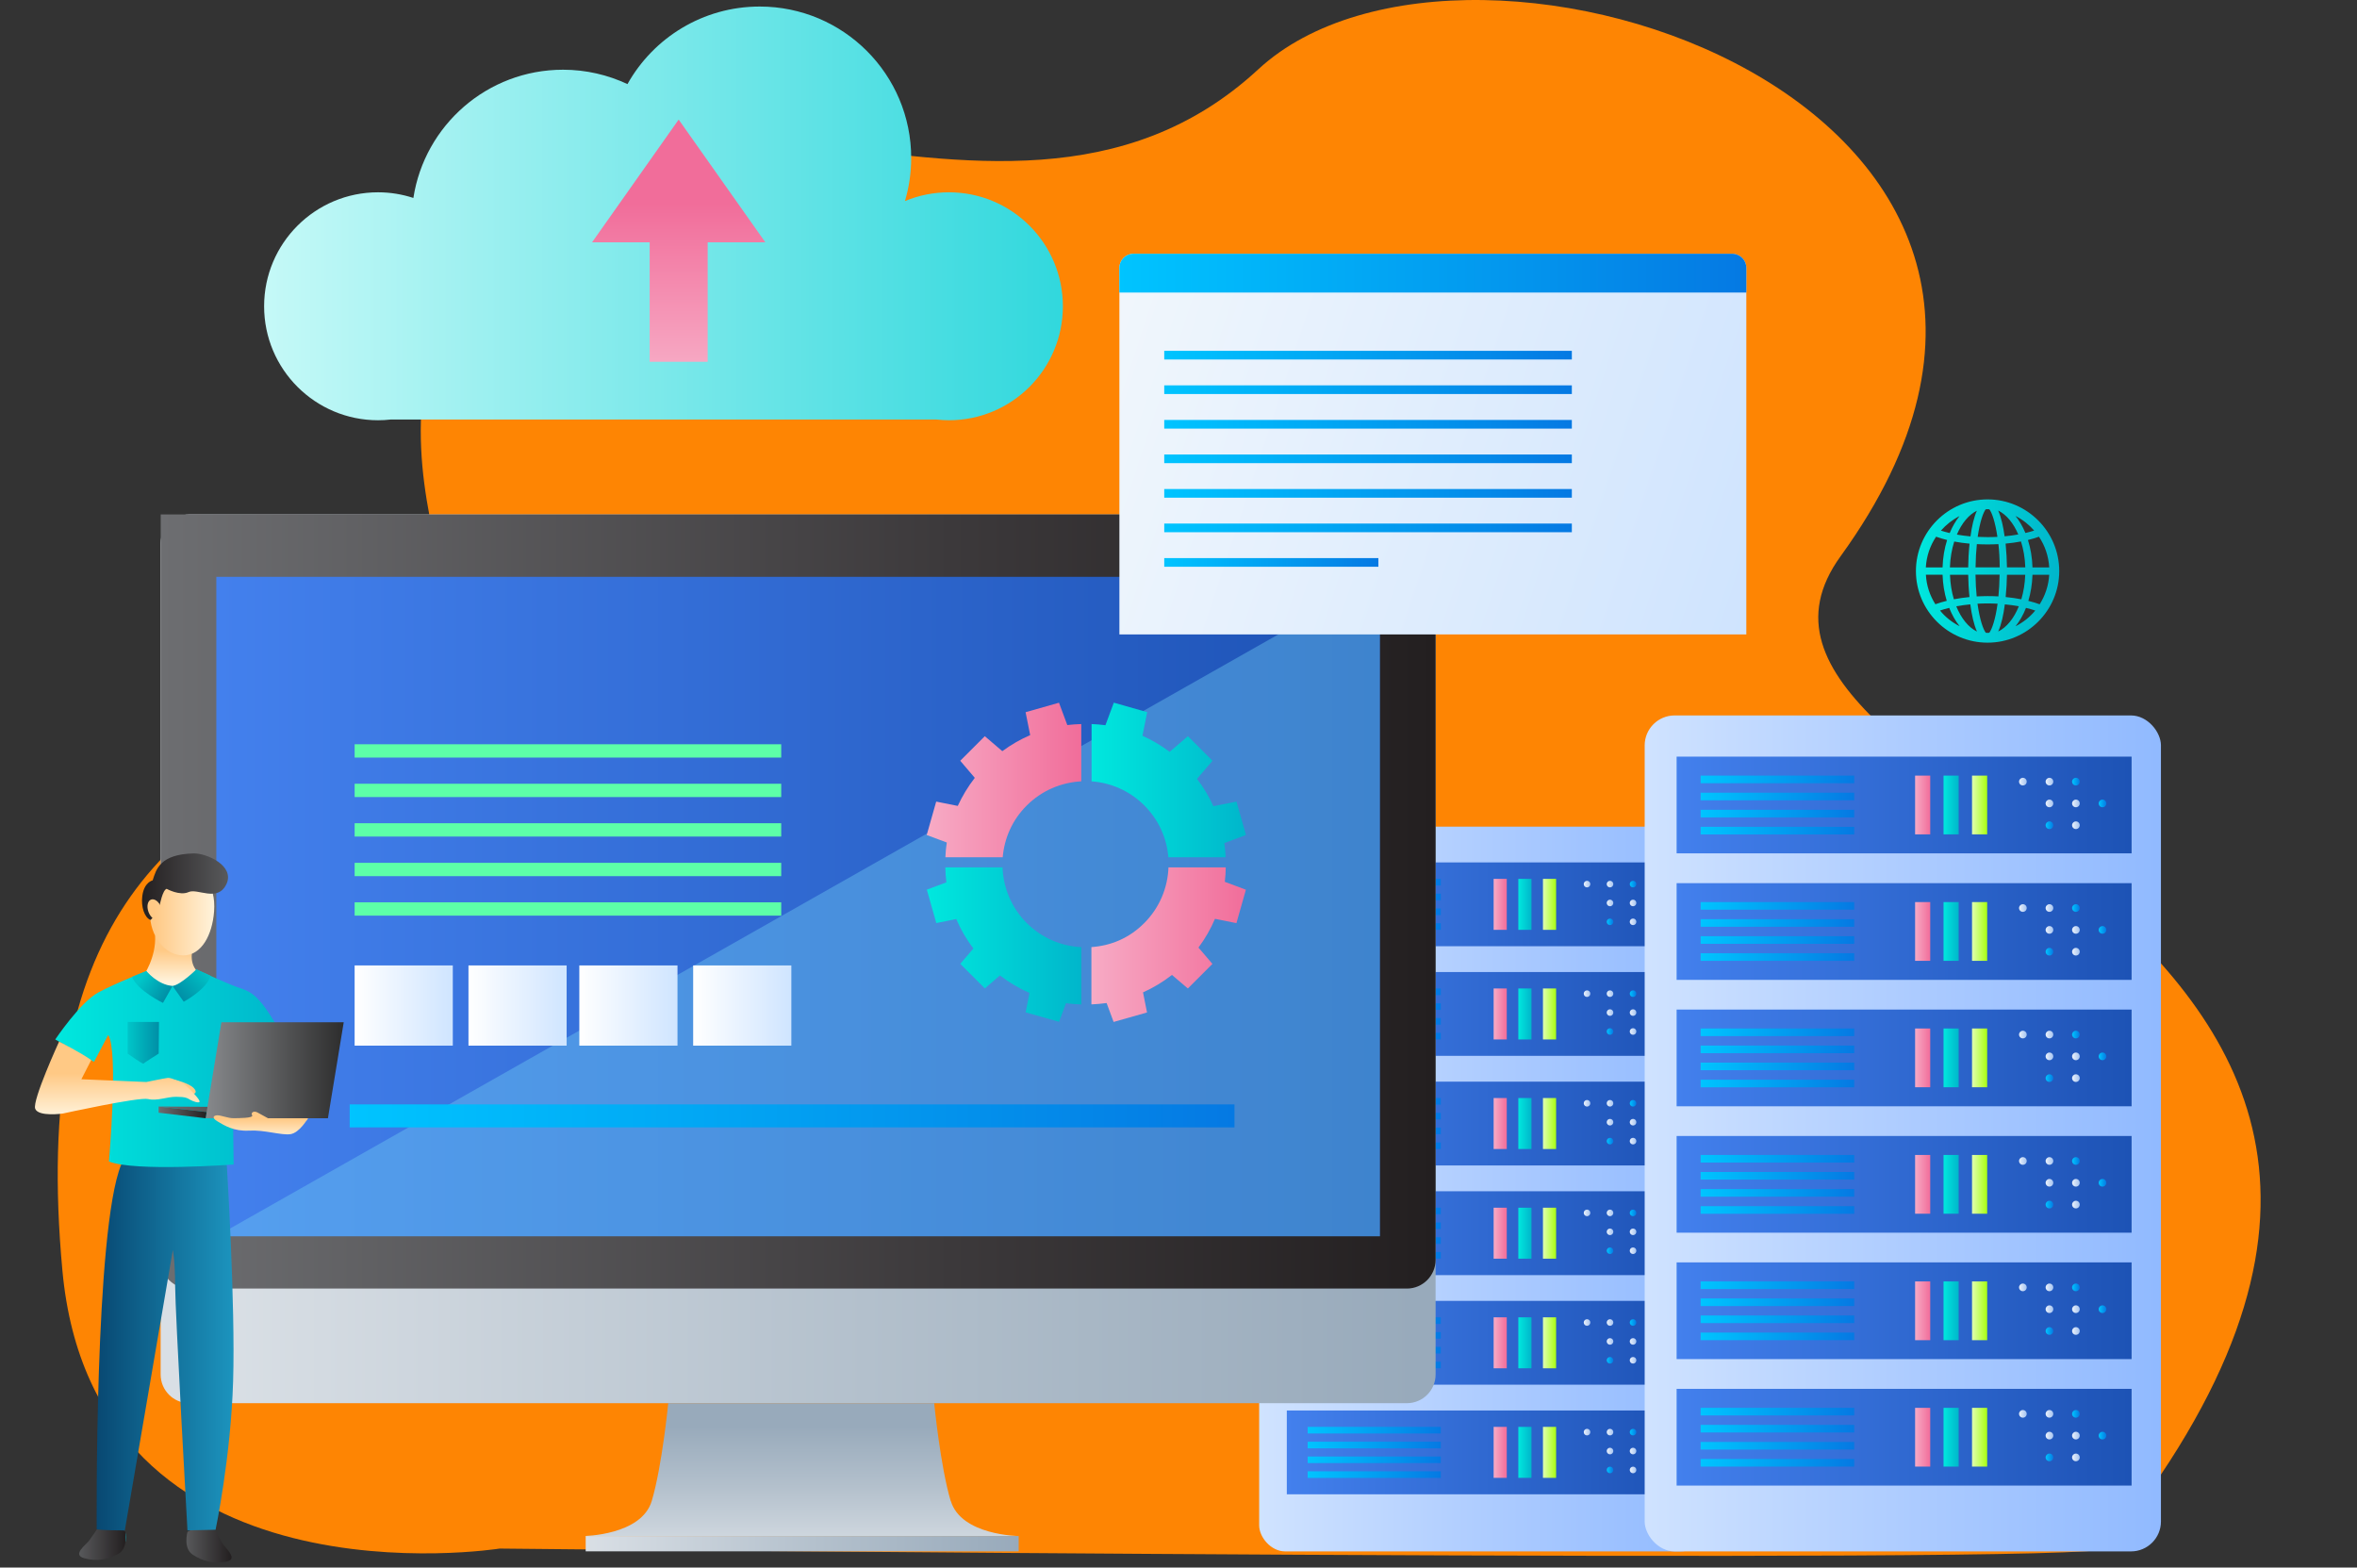 <?xml version="1.0" encoding="UTF-8"?> <svg xmlns="http://www.w3.org/2000/svg" xmlns:xlink="http://www.w3.org/1999/xlink" id="Layer_2" data-name="Layer 2" viewBox="0 0 399.98 265.99"><rect x="0" y="0" width="399.98" height="265.99" fill="#333333" stroke="none"/><defs><style> .cls-1 { fill: url(#linear-gradient-75); } .cls-2 { fill: url(#linear-gradient-119); } .cls-3 { fill: url(#radial-gradient-3); } .cls-3, .cls-4, .cls-5, .cls-6 { isolation: isolate; } .cls-3, .cls-6 { opacity: .7; } .cls-7 { fill: url(#linear-gradient-2); } .cls-8 { fill: url(#linear-gradient-51); } .cls-9 { fill: url(#linear-gradient-138); } .cls-10 { fill: url(#linear-gradient-168); } .cls-11 { fill: url(#linear-gradient-122); } .cls-12 { fill: url(#linear-gradient-17); } .cls-13 { fill: url(#linear-gradient-158); } .cls-14 { fill: url(#linear-gradient-157); } .cls-15 { fill: url(#linear-gradient-87); } .cls-16 { fill: url(#linear-gradient-150); } .cls-17 { fill: url(#linear-gradient-93); } .cls-18 { fill: #5dffa8; } .cls-19 { fill: url(#linear-gradient-92); } .cls-20 { fill: url(#linear-gradient-238); } .cls-21 { fill: url(#linear-gradient-147); } .cls-22 { fill: url(#linear-gradient-80); } .cls-23 { fill: url(#linear-gradient-192); } .cls-24 { fill: url(#linear-gradient-188); } .cls-25 { fill: url(#linear-gradient-109); } .cls-26 { fill: url(#linear-gradient-43); } .cls-27 { fill: url(#linear-gradient-125); } .cls-28 { fill: url(#linear-gradient-133); } .cls-29 { fill: url(#linear-gradient-164); } .cls-30 { fill: url(#linear-gradient-151); } .cls-31 { fill: url(#linear-gradient-205); } .cls-32 { fill: url(#linear-gradient-203); } .cls-33 { fill: url(#linear-gradient-174); } .cls-34 { fill: url(#linear-gradient-228); } .cls-35 { fill: url(#linear-gradient-15); } .cls-36 { fill: url(#linear-gradient-173); } .cls-37 { fill: url(#linear-gradient-58); } .cls-38 { fill: url(#linear-gradient-225); } .cls-39 { fill: url(#linear-gradient-217); } .cls-40 { fill: url(#linear-gradient-214); } .cls-41 { fill: url(#linear-gradient-202); } .cls-42 { fill: url(#linear-gradient-69); } .cls-43 { fill: url(#linear-gradient-81); } .cls-44 { fill: url(#linear-gradient-170); } .cls-45 { fill: url(#linear-gradient-18); } .cls-46 { fill: url(#linear-gradient-179); } .cls-47 { fill: url(#linear-gradient-56); } .cls-48 { fill: url(#linear-gradient-167); } .cls-49 { fill: url(#linear-gradient-187); } .cls-50 { fill: url(#linear-gradient-40); } .cls-51 { fill: url(#linear-gradient-131); } .cls-52 { fill: url(#linear-gradient-52); } .cls-53 { fill: url(#linear-gradient-28); } .cls-54 { fill: url(#linear-gradient-186); } .cls-55 { fill: url(#linear-gradient-160); } .cls-56 { fill: url(#linear-gradient-221); } .cls-57 { fill: url(#linear-gradient-14); } .cls-58 { fill: url(#linear-gradient-208); } .cls-59 { fill: url(#linear-gradient-36); } .cls-60 { fill: url(#linear-gradient-78); } .cls-61 { fill: url(#linear-gradient-20); } .cls-62 { fill: url(#linear-gradient-6); } .cls-63 { fill: url(#linear-gradient-130); } .cls-64 { fill: url(#linear-gradient-53); } .cls-65 { fill: url(#linear-gradient-165); } .cls-66 { fill: url(#linear-gradient-91); } .cls-67 { fill: #fe8503; } .cls-68 { fill: url(#linear-gradient-60); } .cls-69 { fill: url(#linear-gradient-233); } .cls-70 { fill: url(#linear-gradient-108); } .cls-71 { fill: url(#linear-gradient-84); } .cls-72 { fill: url(#linear-gradient-199); } .cls-73 { fill: url(#linear-gradient-229); } .cls-74 { fill: url(#linear-gradient-191); } .cls-75 { fill: url(#linear-gradient-136); } .cls-76 { fill: url(#linear-gradient-104); } .cls-77 { fill: url(#linear-gradient-128); } .cls-78 { fill: url(#linear-gradient-35); } .cls-79 { fill: url(#linear-gradient-212); } .cls-80 { fill: url(#linear-gradient-48); } .cls-81 { fill: url(#linear-gradient-210); } .cls-82 { fill: url(#linear-gradient-213); } .cls-83 { fill: url(#linear-gradient-32); } .cls-84 { fill: url(#linear-gradient-120); } .cls-85 { fill: url(#linear-gradient-146); } .cls-86 { fill: url(#linear-gradient-232); } .cls-87 { fill: url(#linear-gradient-201); } .cls-88 { fill: url(#linear-gradient-97); } .cls-89 { fill: url(#linear-gradient-185); } .cls-90 { fill: url(#linear-gradient-182); } .cls-91 { fill: url(#linear-gradient-11); } .cls-92 { fill: url(#linear-gradient-50); } .cls-93 { fill: url(#linear-gradient-106); } .cls-94 { fill: url(#linear-gradient-111); } .cls-95 { fill: url(#linear-gradient-169); } .cls-96 { fill: url(#linear-gradient-189); } .cls-97 { fill: url(#linear-gradient-63); } .cls-98 { fill: url(#linear-gradient-67); } .cls-99 { fill: url(#linear-gradient-207); } .cls-100 { fill: url(#linear-gradient-148); } .cls-101 { fill: url(#linear-gradient-95); } .cls-102 { fill: url(#linear-gradient-86); } .cls-103 { fill: url(#linear-gradient-39); } .cls-104 { fill: url(#linear-gradient-141); } .cls-105 { fill: url(#linear-gradient-137); } .cls-106 { fill: url(#linear-gradient-156); } .cls-107 { fill: url(#linear-gradient-110); } .cls-108 { fill: url(#linear-gradient-124); } .cls-109 { fill: url(#linear-gradient-135); } .cls-110 { fill: url(#linear-gradient-10); } .cls-111 { fill: url(#linear-gradient-59); } .cls-112 { fill: url(#linear-gradient-143); } .cls-113 { fill: url(#linear-gradient-159); } .cls-114 { fill: url(#linear-gradient-171); } .cls-115 { fill: url(#linear-gradient-190); } .cls-116 { fill: url(#linear-gradient-117); } .cls-117 { fill: url(#linear-gradient-224); } .cls-118 { fill: url(#linear-gradient-223); } .cls-119 { fill: url(#linear-gradient-230); } .cls-120 { fill: url(#linear-gradient-49); } .cls-121 { fill: url(#linear-gradient-37); } .cls-122 { fill: url(#linear-gradient-152); } .cls-123 { fill: url(#linear-gradient-82); } .cls-124 { fill: url(#linear-gradient-16); } .cls-125 { fill: url(#linear-gradient-161); } .cls-126 { fill: url(#linear-gradient-31); } .cls-127 { fill: url(#linear-gradient-85); } .cls-128 { fill: url(#linear-gradient-154); } .cls-129 { fill: url(#linear-gradient-127); } .cls-130 { fill: url(#linear-gradient-112); } .cls-131 { fill: url(#linear-gradient-61); } .cls-132 { fill: url(#linear-gradient-114); } .cls-133 { fill: url(#linear-gradient-68); } .cls-134 { fill: url(#linear-gradient-194); } .cls-135 { fill: url(#linear-gradient-103); } .cls-136 { fill: url(#linear-gradient-62); } .cls-137 { fill: url(#linear-gradient-231); } .cls-138 { fill: url(#linear-gradient-107); } .cls-139 { fill: url(#linear-gradient-41); } .cls-140 { fill: url(#linear-gradient-76); } .cls-141 { fill: url(#linear-gradient-211); } .cls-142 { fill: url(#linear-gradient-98); } .cls-143 { fill: url(#linear-gradient-235); } .cls-144 { fill: url(#linear-gradient-21); } .cls-145 { fill: url(#linear-gradient-72); } .cls-146 { fill: url(#linear-gradient-219); } .cls-4 { fill: #72cdf4; opacity: .4; } .cls-147 { fill: url(#linear-gradient-25); } .cls-148 { fill: url(#linear-gradient-121); } .cls-149 { fill: url(#linear-gradient-89); } .cls-150 { fill: url(#linear-gradient-144); } .cls-151 { fill: url(#linear-gradient-5); } .cls-152 { fill: url(#linear-gradient-64); } .cls-153 { fill: url(#linear-gradient-222); } .cls-154 { fill: url(#linear-gradient-206); } .cls-155 { fill: url(#linear-gradient-198); } .cls-156 { fill: url(#linear-gradient-102); } .cls-157 { fill: url(#linear-gradient-184); } .cls-158 { fill: url(#linear-gradient-83); } .cls-159 { fill: url(#linear-gradient-54); } .cls-160 { fill: url(#linear-gradient-45); } .cls-161 { fill: url(#linear-gradient-113); } .cls-162 { fill: url(#linear-gradient-55); } .cls-163 { fill: url(#linear-gradient-175); } .cls-164 { fill: url(#linear-gradient-34); } .cls-165 { fill: url(#linear-gradient-118); } .cls-166 { fill: url(#linear-gradient-140); } .cls-167 { fill: url(#linear-gradient-65); } .cls-168 { fill: url(#linear-gradient-70); } .cls-169 { fill: url(#linear-gradient-216); } .cls-170 { fill: url(#linear-gradient-195); } .cls-171 { fill: url(#linear-gradient-79); } .cls-172 { fill: url(#linear-gradient-153); } .cls-173 { fill: url(#linear-gradient-88); } .cls-174 { fill: url(#linear-gradient-220); } .cls-175 { fill: url(#linear-gradient-7); } .cls-176 { fill: url(#linear-gradient-134); } .cls-177 { fill: url(#linear-gradient-149); } .cls-178 { fill: url(#linear-gradient-163); } .cls-179 { fill: url(#linear-gradient-197); } .cls-180 { fill: url(#linear-gradient-66); } .cls-181 { fill: url(#linear-gradient-96); } .cls-182 { fill: url(#linear-gradient-162); } .cls-183 { fill: url(#linear-gradient-204); } .cls-5 { fill: url(#radial-gradient-2); opacity: .6; } .cls-184 { fill: url(#linear-gradient-24); } .cls-185 { fill: url(#linear-gradient-73); } .cls-186 { fill: url(#linear-gradient-155); } .cls-187 { fill: url(#linear-gradient-139); } .cls-188 { fill: url(#linear-gradient-100); } .cls-189 { fill: url(#linear-gradient-234); } .cls-190 { fill: url(#linear-gradient-227); } .cls-191 { fill: url(#linear-gradient-105); } .cls-192 { fill: url(#linear-gradient-9); } .cls-193 { fill: url(#linear-gradient-129); } .cls-194 { fill: url(#linear-gradient-22); } .cls-195 { fill: url(#linear-gradient-215); } .cls-196 { fill: url(#linear-gradient-239); } .cls-197 { fill: url(#linear-gradient-74); } .cls-198 { fill: url(#linear-gradient-42); } .cls-199 { fill: url(#linear-gradient-99); } .cls-200 { fill: url(#linear-gradient-172); } .cls-201 { fill: url(#linear-gradient-200); } .cls-202 { fill: url(#linear-gradient-166); } .cls-203 { fill: url(#linear-gradient-196); } .cls-204 { fill: url(#linear-gradient-226); } .cls-205 { fill: url(#linear-gradient-3); } .cls-206 { fill: url(#linear-gradient-123); } .cls-207 { fill: url(#linear-gradient); } .cls-208 { fill: url(#linear-gradient-181); } .cls-209 { fill: url(#linear-gradient-193); } .cls-210 { fill: url(#linear-gradient-237); } .cls-211 { fill: url(#linear-gradient-177); } .cls-212 { fill: url(#linear-gradient-176); } .cls-213 { fill: url(#linear-gradient-27); } .cls-214 { fill: url(#linear-gradient-116); } .cls-215 { fill: url(#linear-gradient-132); } .cls-216 { fill: url(#linear-gradient-33); } .cls-217 { fill: url(#linear-gradient-142); } .cls-218 { fill: url(#linear-gradient-38); } .cls-219 { fill: url(#linear-gradient-178); } .cls-220 { fill: url(#linear-gradient-94); } .cls-221 { fill: url(#linear-gradient-29); } .cls-222 { fill: url(#linear-gradient-30); } .cls-223 { fill: url(#linear-gradient-218); } .cls-224 { fill: url(#linear-gradient-126); } .cls-225 { fill: url(#linear-gradient-23); } .cls-226 { fill: url(#linear-gradient-19); } .cls-227 { fill: url(#linear-gradient-71); } .cls-228 { fill: url(#linear-gradient-4); } .cls-229 { fill: url(#linear-gradient-236); } .cls-230 { fill: url(#linear-gradient-77); } .cls-231 { fill: url(#linear-gradient-115); } .cls-232 { fill: url(#linear-gradient-209); } .cls-233 { fill: url(#linear-gradient-8); } .cls-234 { fill: url(#linear-gradient-90); } .cls-235 { fill: url(#linear-gradient-44); } .cls-236 { fill: url(#linear-gradient-57); } .cls-237 { fill: url(#linear-gradient-180); } .cls-238 { fill: url(#linear-gradient-47); } .cls-239 { fill: url(#linear-gradient-46); } .cls-240 { fill: url(#linear-gradient-145); } .cls-241 { fill: url(#linear-gradient-183); } .cls-242 { fill: url(#linear-gradient-12); } .cls-243 { fill: url(#linear-gradient-13); } .cls-244 { fill: url(#linear-gradient-26); } .cls-245 { fill: url(#linear-gradient-101); } .cls-6 { fill: url(#radial-gradient); } </style><radialGradient id="radial-gradient" cx="-59.8" cy="-15530.93" fx="-59.8" fy="-15530.93" r="56.17" gradientTransform="translate(246.4 -479.38) scale(1.85 -.05)" gradientUnits="userSpaceOnUse"><stop offset=".25" stop-color="#000"></stop><stop offset="1" stop-color="#fff" stop-opacity="0"></stop></radialGradient><radialGradient id="radial-gradient-2" cx="580.82" cy="-11664.77" fx="580.82" fy="-11664.77" r="35.94" gradientTransform="translate(-429.48 -459.98) scale(.79 -.06)" xlink:href="#radial-gradient"></radialGradient><radialGradient id="radial-gradient-3" cx="8.77" cy="-14217.94" fx="8.77" fy="-14217.94" r="56.14" gradientTransform="translate(263.54 -475.31) scale(2.07 -.05)" xlink:href="#radial-gradient"></radialGradient><linearGradient id="linear-gradient" x1="213.68" y1="65.63" x2="289.63" y2="65.63" gradientTransform="translate(0 267.38) scale(1 -1)" gradientUnits="userSpaceOnUse"><stop offset="0" stop-color="#d0e3ff"></stop><stop offset=".53" stop-color="#accbff"></stop><stop offset="1" stop-color="#91baff"></stop></linearGradient><linearGradient id="linear-gradient-2" x1="218.37" y1="113.93" x2="285.31" y2="113.93" gradientTransform="translate(0 267.38) scale(1 -1)" gradientUnits="userSpaceOnUse"><stop offset="0" stop-color="#4380ed"></stop><stop offset=".89" stop-color="#2157bb"></stop><stop offset="1" stop-color="#1d53b5"></stop></linearGradient><linearGradient id="linear-gradient-3" x1="221.91" y1="117.7" x2="244.5" y2="117.7" gradientTransform="translate(0 267.38) scale(1 -1)" gradientUnits="userSpaceOnUse"><stop offset="0" stop-color="#00c4ff"></stop><stop offset=".68" stop-color="#0392ec"></stop><stop offset="1" stop-color="#0579e3"></stop></linearGradient><linearGradient id="linear-gradient-4" y1="115.19" y2="115.19" xlink:href="#linear-gradient-3"></linearGradient><linearGradient id="linear-gradient-5" y1="112.68" y2="112.68" xlink:href="#linear-gradient-3"></linearGradient><linearGradient id="linear-gradient-6" y1="110.17" y2="110.17" xlink:href="#linear-gradient-3"></linearGradient><linearGradient id="linear-gradient-7" x1="253.47" y1="113.93" x2="255.7" y2="113.93" gradientTransform="translate(0 267.38) scale(1 -1)" gradientUnits="userSpaceOnUse"><stop offset="0" stop-color="#f7abc5"></stop><stop offset="1" stop-color="#f16d9a"></stop></linearGradient><linearGradient id="linear-gradient-8" x1="257.66" y1="113.93" x2="259.89" y2="113.93" gradientTransform="translate(0 267.38) scale(1 -1)" gradientUnits="userSpaceOnUse"><stop offset="0" stop-color="#00e8de"></stop><stop offset="1" stop-color="#00b6cb"></stop></linearGradient><linearGradient id="linear-gradient-9" x1="261.84" y1="113.93" x2="264.07" y2="113.93" gradientTransform="translate(0 267.38) scale(1 -1)" gradientUnits="userSpaceOnUse"><stop offset="0" stop-color="#dfffb1"></stop><stop offset="1" stop-color="#aaff12"></stop></linearGradient><linearGradient id="linear-gradient-10" x1="268.77" y1="117.37" x2="269.88" y2="117.37" gradientTransform="translate(0 267.38) scale(1 -1)" gradientUnits="userSpaceOnUse"><stop offset="0" stop-color="#ecf2fc"></stop><stop offset=".18" stop-color="#dee9f9"></stop><stop offset="1" stop-color="#a6c4f0"></stop></linearGradient><linearGradient id="linear-gradient-11" x1="272.67" x2="273.78" xlink:href="#linear-gradient-10"></linearGradient><linearGradient id="linear-gradient-12" x1="276.58" y1="117.37" x2="277.69" y2="117.37" xlink:href="#linear-gradient-3"></linearGradient><linearGradient id="linear-gradient-13" x1="272.67" y1="114.17" x2="273.78" y2="114.17" xlink:href="#linear-gradient-10"></linearGradient><linearGradient id="linear-gradient-14" x1="276.58" y1="114.17" x2="277.69" y2="114.17" xlink:href="#linear-gradient-10"></linearGradient><linearGradient id="linear-gradient-15" x1="280.48" y1="114.17" x2="281.6" y2="114.17" xlink:href="#linear-gradient-3"></linearGradient><linearGradient id="linear-gradient-16" x1="272.67" y1="110.96" x2="273.78" y2="110.96" xlink:href="#linear-gradient-3"></linearGradient><linearGradient id="linear-gradient-17" x1="276.58" y1="110.96" x2="277.69" y2="110.96" xlink:href="#linear-gradient-10"></linearGradient><linearGradient id="linear-gradient-18" y1="95.34" y2="95.34" xlink:href="#linear-gradient-2"></linearGradient><linearGradient id="linear-gradient-19" y1="99.09" y2="99.09" xlink:href="#linear-gradient-3"></linearGradient><linearGradient id="linear-gradient-20" y1="96.58" y2="96.58" xlink:href="#linear-gradient-3"></linearGradient><linearGradient id="linear-gradient-21" y1="94.07" y2="94.07" xlink:href="#linear-gradient-3"></linearGradient><linearGradient id="linear-gradient-22" y1="91.57" y2="91.57" xlink:href="#linear-gradient-3"></linearGradient><linearGradient id="linear-gradient-23" y1="95.33" y2="95.33" xlink:href="#linear-gradient-7"></linearGradient><linearGradient id="linear-gradient-24" y1="95.33" y2="95.33" xlink:href="#linear-gradient-8"></linearGradient><linearGradient id="linear-gradient-25" y1="95.33" y2="95.33" xlink:href="#linear-gradient-9"></linearGradient><linearGradient id="linear-gradient-26" y1="98.77" y2="98.77" xlink:href="#linear-gradient-10"></linearGradient><linearGradient id="linear-gradient-27" x1="272.67" y1="98.77" x2="273.78" y2="98.77" xlink:href="#linear-gradient-10"></linearGradient><linearGradient id="linear-gradient-28" x1="276.58" y1="98.77" x2="277.69" y2="98.77" xlink:href="#linear-gradient-3"></linearGradient><linearGradient id="linear-gradient-29" x1="272.67" y1="95.57" x2="273.78" y2="95.57" xlink:href="#linear-gradient-10"></linearGradient><linearGradient id="linear-gradient-30" x1="276.58" y1="95.57" x2="277.69" y2="95.57" xlink:href="#linear-gradient-10"></linearGradient><linearGradient id="linear-gradient-31" x1="280.48" y1="95.57" x2="281.6" y2="95.57" xlink:href="#linear-gradient-3"></linearGradient><linearGradient id="linear-gradient-32" x1="272.67" y1="92.36" x2="273.78" y2="92.36" xlink:href="#linear-gradient-3"></linearGradient><linearGradient id="linear-gradient-33" x1="276.58" y1="92.36" x2="277.69" y2="92.36" xlink:href="#linear-gradient-10"></linearGradient><linearGradient id="linear-gradient-34" y1="76.74" y2="76.74" xlink:href="#linear-gradient-2"></linearGradient><linearGradient id="linear-gradient-35" y1="80.5" y2="80.5" xlink:href="#linear-gradient-3"></linearGradient><linearGradient id="linear-gradient-36" y1="77.98" y2="77.98" xlink:href="#linear-gradient-3"></linearGradient><linearGradient id="linear-gradient-37" y1="75.48" y2="75.48" xlink:href="#linear-gradient-3"></linearGradient><linearGradient id="linear-gradient-38" y1="72.96" y2="72.96" xlink:href="#linear-gradient-3"></linearGradient><linearGradient id="linear-gradient-39" y1="76.74" y2="76.74" xlink:href="#linear-gradient-7"></linearGradient><linearGradient id="linear-gradient-40" y1="76.74" y2="76.74" xlink:href="#linear-gradient-8"></linearGradient><linearGradient id="linear-gradient-41" y1="76.74" y2="76.74" xlink:href="#linear-gradient-9"></linearGradient><linearGradient id="linear-gradient-42" y1="80.17" y2="80.17" xlink:href="#linear-gradient-10"></linearGradient><linearGradient id="linear-gradient-43" x1="272.67" y1="80.17" x2="273.78" y2="80.17" xlink:href="#linear-gradient-10"></linearGradient><linearGradient id="linear-gradient-44" x1="276.58" y1="80.17" x2="277.69" y2="80.17" xlink:href="#linear-gradient-3"></linearGradient><linearGradient id="linear-gradient-45" x1="272.67" y1="76.96" x2="273.78" y2="76.96" xlink:href="#linear-gradient-10"></linearGradient><linearGradient id="linear-gradient-46" x1="276.58" y1="76.96" x2="277.69" y2="76.96" xlink:href="#linear-gradient-10"></linearGradient><linearGradient id="linear-gradient-47" x1="280.48" y1="76.96" x2="281.6" y2="76.96" xlink:href="#linear-gradient-3"></linearGradient><linearGradient id="linear-gradient-48" x1="272.67" y1="73.76" x2="273.78" y2="73.76" xlink:href="#linear-gradient-3"></linearGradient><linearGradient id="linear-gradient-49" x1="276.58" y1="73.76" x2="277.69" y2="73.76" xlink:href="#linear-gradient-10"></linearGradient><linearGradient id="linear-gradient-50" y1="58.13" y2="58.13" xlink:href="#linear-gradient-2"></linearGradient><linearGradient id="linear-gradient-51" y1="61.9" y2="61.9" xlink:href="#linear-gradient-3"></linearGradient><linearGradient id="linear-gradient-52" y1="59.39" y2="59.39" xlink:href="#linear-gradient-3"></linearGradient><linearGradient id="linear-gradient-53" y1="56.88" y2="56.88" xlink:href="#linear-gradient-3"></linearGradient><linearGradient id="linear-gradient-54" y1="54.37" y2="54.37" xlink:href="#linear-gradient-3"></linearGradient><linearGradient id="linear-gradient-55" y1="58.13" y2="58.13" xlink:href="#linear-gradient-7"></linearGradient><linearGradient id="linear-gradient-56" y1="58.13" y2="58.13" xlink:href="#linear-gradient-8"></linearGradient><linearGradient id="linear-gradient-57" y1="58.13" y2="58.13" xlink:href="#linear-gradient-9"></linearGradient><linearGradient id="linear-gradient-58" y1="61.57" y2="61.57" xlink:href="#linear-gradient-10"></linearGradient><linearGradient id="linear-gradient-59" x1="272.67" y1="61.57" x2="273.78" y2="61.57" xlink:href="#linear-gradient-10"></linearGradient><linearGradient id="linear-gradient-60" x1="276.58" y1="61.57" x2="277.69" y2="61.57" xlink:href="#linear-gradient-3"></linearGradient><linearGradient id="linear-gradient-61" x1="272.67" y1="58.36" x2="273.78" y2="58.36" xlink:href="#linear-gradient-10"></linearGradient><linearGradient id="linear-gradient-62" x1="276.58" y1="58.36" x2="277.69" y2="58.36" xlink:href="#linear-gradient-10"></linearGradient><linearGradient id="linear-gradient-63" x1="280.48" y1="58.36" x2="281.6" y2="58.36" xlink:href="#linear-gradient-3"></linearGradient><linearGradient id="linear-gradient-64" x1="272.67" y1="55.15" x2="273.78" y2="55.15" xlink:href="#linear-gradient-3"></linearGradient><linearGradient id="linear-gradient-65" x1="276.58" y1="55.15" x2="277.69" y2="55.15" xlink:href="#linear-gradient-10"></linearGradient><linearGradient id="linear-gradient-66" y1="39.53" y2="39.53" xlink:href="#linear-gradient-2"></linearGradient><linearGradient id="linear-gradient-67" y1="43.29" y2="43.29" xlink:href="#linear-gradient-3"></linearGradient><linearGradient id="linear-gradient-68" y1="40.79" y2="40.79" xlink:href="#linear-gradient-3"></linearGradient><linearGradient id="linear-gradient-69" y1="38.28" y2="38.28" xlink:href="#linear-gradient-3"></linearGradient><linearGradient id="linear-gradient-70" y1="35.77" y2="35.77" xlink:href="#linear-gradient-3"></linearGradient><linearGradient id="linear-gradient-71" y1="39.53" y2="39.53" xlink:href="#linear-gradient-7"></linearGradient><linearGradient id="linear-gradient-72" y1="39.53" y2="39.53" xlink:href="#linear-gradient-8"></linearGradient><linearGradient id="linear-gradient-73" y1="39.53" y2="39.53" xlink:href="#linear-gradient-9"></linearGradient><linearGradient id="linear-gradient-74" y1="42.98" y2="42.98" xlink:href="#linear-gradient-10"></linearGradient><linearGradient id="linear-gradient-75" x1="272.67" y1="42.98" x2="273.78" y2="42.98" xlink:href="#linear-gradient-10"></linearGradient><linearGradient id="linear-gradient-76" x1="276.58" y1="42.98" x2="277.69" y2="42.98" xlink:href="#linear-gradient-3"></linearGradient><linearGradient id="linear-gradient-77" x1="272.67" y1="39.77" x2="273.78" y2="39.77" xlink:href="#linear-gradient-10"></linearGradient><linearGradient id="linear-gradient-78" x1="276.58" y1="39.77" x2="277.69" y2="39.77" xlink:href="#linear-gradient-10"></linearGradient><linearGradient id="linear-gradient-79" x1="280.48" y1="39.77" x2="281.6" y2="39.77" xlink:href="#linear-gradient-3"></linearGradient><linearGradient id="linear-gradient-80" x1="272.67" y1="36.56" x2="273.78" y2="36.56" xlink:href="#linear-gradient-3"></linearGradient><linearGradient id="linear-gradient-81" x1="276.58" y1="36.56" x2="277.69" y2="36.56" xlink:href="#linear-gradient-10"></linearGradient><linearGradient id="linear-gradient-82" y1="20.94" y2="20.94" xlink:href="#linear-gradient-2"></linearGradient><linearGradient id="linear-gradient-83" y1="24.7" y2="24.7" xlink:href="#linear-gradient-3"></linearGradient><linearGradient id="linear-gradient-84" y1="22.18" y2="22.18" xlink:href="#linear-gradient-3"></linearGradient><linearGradient id="linear-gradient-85" y1="19.68" y2="19.68" xlink:href="#linear-gradient-3"></linearGradient><linearGradient id="linear-gradient-86" y1="17.17" y2="17.17" xlink:href="#linear-gradient-3"></linearGradient><linearGradient id="linear-gradient-87" y1="20.94" y2="20.94" xlink:href="#linear-gradient-7"></linearGradient><linearGradient id="linear-gradient-88" y1="20.94" y2="20.94" xlink:href="#linear-gradient-8"></linearGradient><linearGradient id="linear-gradient-89" y1="20.94" y2="20.94" xlink:href="#linear-gradient-9"></linearGradient><linearGradient id="linear-gradient-90" y1="24.37" y2="24.37" xlink:href="#linear-gradient-10"></linearGradient><linearGradient id="linear-gradient-91" x1="272.67" y1="24.37" x2="273.78" y2="24.37" xlink:href="#linear-gradient-10"></linearGradient><linearGradient id="linear-gradient-92" x1="276.58" y1="24.37" x2="277.69" y2="24.37" xlink:href="#linear-gradient-3"></linearGradient><linearGradient id="linear-gradient-93" x1="272.67" y1="21.17" x2="273.78" y2="21.17" xlink:href="#linear-gradient-10"></linearGradient><linearGradient id="linear-gradient-94" x1="276.58" y1="21.17" x2="277.69" y2="21.17" xlink:href="#linear-gradient-10"></linearGradient><linearGradient id="linear-gradient-95" x1="280.48" y1="21.17" x2="281.6" y2="21.17" xlink:href="#linear-gradient-3"></linearGradient><linearGradient id="linear-gradient-96" x1="272.67" y1="17.96" x2="273.78" y2="17.96" xlink:href="#linear-gradient-3"></linearGradient><linearGradient id="linear-gradient-97" x1="276.58" y1="17.96" x2="277.69" y2="17.96" xlink:href="#linear-gradient-10"></linearGradient><linearGradient id="linear-gradient-98" x1="278.36" y1="75.06" x2="366.18" y2="75.06" xlink:href="#linear-gradient"></linearGradient><linearGradient id="linear-gradient-99" x1="284.52" y1="130.79" x2="361.73" y2="130.79" xlink:href="#linear-gradient-2"></linearGradient><linearGradient id="linear-gradient-100" x1="288.6" y1="135.13" x2="314.65" y2="135.13" xlink:href="#linear-gradient-3"></linearGradient><linearGradient id="linear-gradient-101" x1="288.6" y1="132.23" x2="314.65" y2="132.23" xlink:href="#linear-gradient-3"></linearGradient><linearGradient id="linear-gradient-102" x1="288.6" y1="129.33" x2="314.65" y2="129.33" xlink:href="#linear-gradient-3"></linearGradient><linearGradient id="linear-gradient-103" x1="288.6" y1="126.44" x2="314.65" y2="126.44" xlink:href="#linear-gradient-3"></linearGradient><linearGradient id="linear-gradient-104" x1="324.99" y1="130.79" x2="327.57" y2="130.79" xlink:href="#linear-gradient-7"></linearGradient><linearGradient id="linear-gradient-105" x1="329.82" y1="130.79" x2="332.4" y2="130.79" xlink:href="#linear-gradient-8"></linearGradient><linearGradient id="linear-gradient-106" x1="334.65" y1="130.79" x2="337.22" y2="130.79" xlink:href="#linear-gradient-9"></linearGradient><linearGradient id="linear-gradient-107" x1="342.64" y1="134.75" x2="343.93" y2="134.75" xlink:href="#linear-gradient-10"></linearGradient><linearGradient id="linear-gradient-108" x1="347.15" y1="134.75" x2="348.44" y2="134.75" xlink:href="#linear-gradient-10"></linearGradient><linearGradient id="linear-gradient-109" x1="351.65" y1="134.75" x2="352.93" y2="134.75" xlink:href="#linear-gradient-3"></linearGradient><linearGradient id="linear-gradient-110" x1="347.15" y1="131.05" x2="348.44" y2="131.05" xlink:href="#linear-gradient-10"></linearGradient><linearGradient id="linear-gradient-111" x1="351.65" y1="131.05" x2="352.93" y2="131.05" xlink:href="#linear-gradient-10"></linearGradient><linearGradient id="linear-gradient-112" x1="356.15" y1="131.05" x2="357.44" y2="131.05" xlink:href="#linear-gradient-3"></linearGradient><linearGradient id="linear-gradient-113" x1="347.15" y1="127.35" x2="348.44" y2="127.35" xlink:href="#linear-gradient-3"></linearGradient><linearGradient id="linear-gradient-114" x1="351.65" y1="127.35" x2="352.93" y2="127.35" xlink:href="#linear-gradient-10"></linearGradient><linearGradient id="linear-gradient-115" x1="284.52" y1="109.33" x2="361.73" y2="109.33" xlink:href="#linear-gradient-2"></linearGradient><linearGradient id="linear-gradient-116" x1="288.6" y1="113.67" x2="314.65" y2="113.67" xlink:href="#linear-gradient-3"></linearGradient><linearGradient id="linear-gradient-117" x1="288.6" y1="110.77" x2="314.65" y2="110.77" xlink:href="#linear-gradient-3"></linearGradient><linearGradient id="linear-gradient-118" x1="288.6" y1="107.88" x2="314.65" y2="107.88" xlink:href="#linear-gradient-3"></linearGradient><linearGradient id="linear-gradient-119" x1="288.6" y1="104.98" x2="314.65" y2="104.98" xlink:href="#linear-gradient-3"></linearGradient><linearGradient id="linear-gradient-120" x1="324.99" y1="109.33" x2="327.57" y2="109.33" xlink:href="#linear-gradient-7"></linearGradient><linearGradient id="linear-gradient-121" x1="329.82" y1="109.33" x2="332.4" y2="109.33" xlink:href="#linear-gradient-8"></linearGradient><linearGradient id="linear-gradient-122" x1="334.65" y1="109.33" x2="337.22" y2="109.33" xlink:href="#linear-gradient-9"></linearGradient><linearGradient id="linear-gradient-123" x1="342.64" y1="113.3" x2="343.93" y2="113.3" xlink:href="#linear-gradient-10"></linearGradient><linearGradient id="linear-gradient-124" x1="347.15" y1="113.3" x2="348.44" y2="113.3" xlink:href="#linear-gradient-10"></linearGradient><linearGradient id="linear-gradient-125" x1="351.65" y1="113.3" x2="352.93" y2="113.3" xlink:href="#linear-gradient-3"></linearGradient><linearGradient id="linear-gradient-126" x1="347.15" y1="109.6" x2="348.44" y2="109.6" xlink:href="#linear-gradient-10"></linearGradient><linearGradient id="linear-gradient-127" x1="351.65" y1="109.6" x2="352.93" y2="109.6" xlink:href="#linear-gradient-10"></linearGradient><linearGradient id="linear-gradient-128" x1="356.15" y1="109.6" x2="357.44" y2="109.6" xlink:href="#linear-gradient-3"></linearGradient><linearGradient id="linear-gradient-129" x1="347.15" y1="105.9" x2="348.44" y2="105.9" xlink:href="#linear-gradient-3"></linearGradient><linearGradient id="linear-gradient-130" x1="351.65" y1="105.9" x2="352.93" y2="105.9" xlink:href="#linear-gradient-10"></linearGradient><linearGradient id="linear-gradient-131" x1="284.52" y1="87.87" x2="361.73" y2="87.87" xlink:href="#linear-gradient-2"></linearGradient><linearGradient id="linear-gradient-132" x1="288.6" y1="92.22" x2="314.65" y2="92.22" xlink:href="#linear-gradient-3"></linearGradient><linearGradient id="linear-gradient-133" x1="288.6" y1="89.32" x2="314.65" y2="89.32" xlink:href="#linear-gradient-3"></linearGradient><linearGradient id="linear-gradient-134" x1="288.6" y1="86.43" x2="314.65" y2="86.43" xlink:href="#linear-gradient-3"></linearGradient><linearGradient id="linear-gradient-135" x1="288.6" y1="83.53" x2="314.65" y2="83.53" xlink:href="#linear-gradient-3"></linearGradient><linearGradient id="linear-gradient-136" x1="324.99" y1="87.87" x2="327.57" y2="87.87" xlink:href="#linear-gradient-7"></linearGradient><linearGradient id="linear-gradient-137" x1="329.82" y1="87.87" x2="332.4" y2="87.87" xlink:href="#linear-gradient-8"></linearGradient><linearGradient id="linear-gradient-138" x1="334.65" y1="87.87" x2="337.22" y2="87.87" xlink:href="#linear-gradient-9"></linearGradient><linearGradient id="linear-gradient-139" x1="342.64" y1="91.84" x2="343.93" y2="91.84" xlink:href="#linear-gradient-10"></linearGradient><linearGradient id="linear-gradient-140" x1="347.15" y1="91.84" x2="348.44" y2="91.84" xlink:href="#linear-gradient-10"></linearGradient><linearGradient id="linear-gradient-141" x1="351.65" y1="91.84" x2="352.93" y2="91.84" xlink:href="#linear-gradient-3"></linearGradient><linearGradient id="linear-gradient-142" x1="347.15" y1="88.14" x2="348.44" y2="88.14" xlink:href="#linear-gradient-10"></linearGradient><linearGradient id="linear-gradient-143" x1="351.65" y1="88.14" x2="352.93" y2="88.14" xlink:href="#linear-gradient-10"></linearGradient><linearGradient id="linear-gradient-144" x1="356.15" y1="88.14" x2="357.44" y2="88.14" xlink:href="#linear-gradient-3"></linearGradient><linearGradient id="linear-gradient-145" x1="347.15" y1="84.45" x2="348.44" y2="84.45" xlink:href="#linear-gradient-3"></linearGradient><linearGradient id="linear-gradient-146" x1="351.65" y1="84.45" x2="352.93" y2="84.45" xlink:href="#linear-gradient-10"></linearGradient><linearGradient id="linear-gradient-147" x1="284.52" y1="66.42" x2="361.73" y2="66.42" xlink:href="#linear-gradient-2"></linearGradient><linearGradient id="linear-gradient-148" x1="288.6" y1="70.76" x2="314.65" y2="70.76" xlink:href="#linear-gradient-3"></linearGradient><linearGradient id="linear-gradient-149" x1="288.6" y1="67.87" x2="314.65" y2="67.87" xlink:href="#linear-gradient-3"></linearGradient><linearGradient id="linear-gradient-150" x1="288.6" y1="64.97" x2="314.65" y2="64.97" xlink:href="#linear-gradient-3"></linearGradient><linearGradient id="linear-gradient-151" x1="288.6" y1="62.07" x2="314.65" y2="62.07" xlink:href="#linear-gradient-3"></linearGradient><linearGradient id="linear-gradient-152" x1="324.99" y1="66.42" x2="327.57" y2="66.42" xlink:href="#linear-gradient-7"></linearGradient><linearGradient id="linear-gradient-153" x1="329.82" y1="66.42" x2="332.4" y2="66.42" xlink:href="#linear-gradient-8"></linearGradient><linearGradient id="linear-gradient-154" x1="334.65" y1="66.42" x2="337.22" y2="66.42" xlink:href="#linear-gradient-9"></linearGradient><linearGradient id="linear-gradient-155" x1="342.64" y1="70.39" x2="343.93" y2="70.39" xlink:href="#linear-gradient-10"></linearGradient><linearGradient id="linear-gradient-156" x1="347.15" y1="70.39" x2="348.44" y2="70.39" xlink:href="#linear-gradient-10"></linearGradient><linearGradient id="linear-gradient-157" x1="351.65" y1="70.39" x2="352.93" y2="70.39" xlink:href="#linear-gradient-3"></linearGradient><linearGradient id="linear-gradient-158" x1="347.15" y1="66.69" x2="348.44" y2="66.69" xlink:href="#linear-gradient-10"></linearGradient><linearGradient id="linear-gradient-159" x1="351.65" y1="66.69" x2="352.93" y2="66.69" xlink:href="#linear-gradient-10"></linearGradient><linearGradient id="linear-gradient-160" x1="356.15" y1="66.69" x2="357.44" y2="66.69" xlink:href="#linear-gradient-3"></linearGradient><linearGradient id="linear-gradient-161" x1="347.15" y1="62.99" x2="348.44" y2="62.99" xlink:href="#linear-gradient-3"></linearGradient><linearGradient id="linear-gradient-162" x1="351.65" y1="62.99" x2="352.93" y2="62.99" xlink:href="#linear-gradient-10"></linearGradient><linearGradient id="linear-gradient-163" x1="284.52" y1="44.97" x2="361.73" y2="44.97" xlink:href="#linear-gradient-2"></linearGradient><linearGradient id="linear-gradient-164" x1="288.6" y1="49.3" x2="314.65" y2="49.3" xlink:href="#linear-gradient-3"></linearGradient><linearGradient id="linear-gradient-165" x1="288.6" y1="46.41" x2="314.65" y2="46.41" xlink:href="#linear-gradient-3"></linearGradient><linearGradient id="linear-gradient-166" x1="288.6" y1="43.51" x2="314.65" y2="43.51" xlink:href="#linear-gradient-3"></linearGradient><linearGradient id="linear-gradient-167" x1="288.6" y1="40.62" x2="314.65" y2="40.62" xlink:href="#linear-gradient-3"></linearGradient><linearGradient id="linear-gradient-168" x1="324.99" y1="44.96" x2="327.57" y2="44.96" xlink:href="#linear-gradient-7"></linearGradient><linearGradient id="linear-gradient-169" x1="329.82" y1="44.96" x2="332.4" y2="44.96" xlink:href="#linear-gradient-8"></linearGradient><linearGradient id="linear-gradient-170" x1="334.65" y1="44.96" x2="337.22" y2="44.96" xlink:href="#linear-gradient-9"></linearGradient><linearGradient id="linear-gradient-171" x1="342.64" y1="48.94" x2="343.93" y2="48.94" xlink:href="#linear-gradient-10"></linearGradient><linearGradient id="linear-gradient-172" x1="347.15" y1="48.94" x2="348.44" y2="48.94" xlink:href="#linear-gradient-10"></linearGradient><linearGradient id="linear-gradient-173" x1="351.65" y1="48.94" x2="352.93" y2="48.94" xlink:href="#linear-gradient-3"></linearGradient><linearGradient id="linear-gradient-174" x1="347.15" y1="45.23" x2="348.44" y2="45.23" xlink:href="#linear-gradient-10"></linearGradient><linearGradient id="linear-gradient-175" x1="351.65" y1="45.23" x2="352.93" y2="45.23" xlink:href="#linear-gradient-10"></linearGradient><linearGradient id="linear-gradient-176" x1="356.15" y1="45.23" x2="357.44" y2="45.23" xlink:href="#linear-gradient-3"></linearGradient><linearGradient id="linear-gradient-177" x1="347.15" y1="41.53" x2="348.44" y2="41.53" xlink:href="#linear-gradient-3"></linearGradient><linearGradient id="linear-gradient-178" x1="351.65" y1="41.53" x2="352.93" y2="41.53" xlink:href="#linear-gradient-10"></linearGradient><linearGradient id="linear-gradient-179" x1="284.52" y1="23.51" x2="361.73" y2="23.51" xlink:href="#linear-gradient-2"></linearGradient><linearGradient id="linear-gradient-180" x1="288.6" y1="27.85" x2="314.65" y2="27.85" xlink:href="#linear-gradient-3"></linearGradient><linearGradient id="linear-gradient-181" x1="288.6" y1="24.96" x2="314.65" y2="24.96" xlink:href="#linear-gradient-3"></linearGradient><linearGradient id="linear-gradient-182" x1="288.6" y1="22.06" x2="314.65" y2="22.06" xlink:href="#linear-gradient-3"></linearGradient><linearGradient id="linear-gradient-183" x1="288.6" y1="19.17" x2="314.65" y2="19.17" xlink:href="#linear-gradient-3"></linearGradient><linearGradient id="linear-gradient-184" x1="324.99" y1="23.51" x2="327.57" y2="23.51" xlink:href="#linear-gradient-7"></linearGradient><linearGradient id="linear-gradient-185" x1="329.82" y1="23.51" x2="332.4" y2="23.51" xlink:href="#linear-gradient-8"></linearGradient><linearGradient id="linear-gradient-186" x1="334.65" y1="23.51" x2="337.22" y2="23.51" xlink:href="#linear-gradient-9"></linearGradient><linearGradient id="linear-gradient-187" x1="342.64" y1="27.47" x2="343.93" y2="27.47" xlink:href="#linear-gradient-10"></linearGradient><linearGradient id="linear-gradient-188" x1="347.15" y1="27.47" x2="348.44" y2="27.47" xlink:href="#linear-gradient-10"></linearGradient><linearGradient id="linear-gradient-189" x1="351.65" y1="27.47" x2="352.93" y2="27.47" xlink:href="#linear-gradient-3"></linearGradient><linearGradient id="linear-gradient-190" x1="347.15" y1="23.78" x2="348.44" y2="23.78" xlink:href="#linear-gradient-10"></linearGradient><linearGradient id="linear-gradient-191" x1="351.65" y1="23.78" x2="352.93" y2="23.78" xlink:href="#linear-gradient-10"></linearGradient><linearGradient id="linear-gradient-192" x1="356.15" y1="23.78" x2="357.44" y2="23.78" xlink:href="#linear-gradient-3"></linearGradient><linearGradient id="linear-gradient-193" x1="347.15" y1="20.08" x2="348.44" y2="20.08" xlink:href="#linear-gradient-3"></linearGradient><linearGradient id="linear-gradient-194" x1="351.65" y1="20.08" x2="352.93" y2="20.08" xlink:href="#linear-gradient-10"></linearGradient><linearGradient id="linear-gradient-195" x1="37.4" y1="104.69" x2="240.04" y2="104.69" gradientTransform="translate(0 267.38) scale(1 -1)" gradientUnits="userSpaceOnUse"><stop offset="0" stop-color="#d9dfe5"></stop><stop offset=".54" stop-color="#b3c0cc"></stop><stop offset="1" stop-color="#98aabb"></stop></linearGradient><linearGradient id="linear-gradient-196" x1="27.27" y1="114.42" x2="243.61" y2="114.42" gradientTransform="translate(0 267.38) scale(1 -1)" gradientUnits="userSpaceOnUse"><stop offset="0" stop-color="#6d6e71"></stop><stop offset=".62" stop-color="#3c393b"></stop><stop offset="1" stop-color="#231f20"></stop><stop offset="1" stop-color="#98aabb"></stop></linearGradient><linearGradient id="linear-gradient-197" x1="36.71" y1="113.56" x2="234.17" y2="113.56" xlink:href="#linear-gradient-2"></linearGradient><linearGradient id="linear-gradient-198" x1="135.96" y1="3.15" x2="135.96" y2="25.41" xlink:href="#linear-gradient-195"></linearGradient><linearGradient id="linear-gradient-199" x1="99.39" y1="5.44" x2="172.87" y2="5.44" xlink:href="#linear-gradient-195"></linearGradient><linearGradient id="linear-gradient-200" x1="60.18" y1="96.75" x2="76.84" y2="96.75" gradientTransform="translate(0 267.38) scale(1 -1)" gradientUnits="userSpaceOnUse"><stop offset="0" stop-color="#fff"></stop><stop offset=".79" stop-color="#d9eaff"></stop><stop offset="1" stop-color="#cfe5ff"></stop></linearGradient><linearGradient id="linear-gradient-201" x1="59.34" y1="78.04" x2="209.49" y2="78.04" xlink:href="#linear-gradient-3"></linearGradient><linearGradient id="linear-gradient-202" x1="79.5" x2="96.16" xlink:href="#linear-gradient-200"></linearGradient><linearGradient id="linear-gradient-203" x1="98.31" x2="114.97" xlink:href="#linear-gradient-200"></linearGradient><linearGradient id="linear-gradient-204" x1="117.63" x2="134.28" xlink:href="#linear-gradient-200"></linearGradient><linearGradient id="linear-gradient-205" x1="157.27" y1="135.04" x2="183.49" y2="135.04" xlink:href="#linear-gradient-7"></linearGradient><linearGradient id="linear-gradient-206" x1="185.21" y1="135.04" x2="211.44" y2="135.04" xlink:href="#linear-gradient-8"></linearGradient><linearGradient id="linear-gradient-207" x1="157.27" y1="107.12" x2="183.49" y2="107.12" xlink:href="#linear-gradient-8"></linearGradient><linearGradient id="linear-gradient-208" x1="185.21" y1="107.1" x2="211.43" y2="107.1" xlink:href="#linear-gradient-7"></linearGradient><linearGradient id="linear-gradient-209" x1="44.82" y1="231.18" x2="180.36" y2="231.18" gradientTransform="translate(0 267.38) scale(1 -1)" gradientUnits="userSpaceOnUse"><stop offset="0" stop-color="#c5f9f7"></stop><stop offset="1" stop-color="#31d8dd"></stop></linearGradient><linearGradient id="linear-gradient-210" x1="115.17" y1="204.21" x2="115.17" y2="232.84" xlink:href="#linear-gradient-7"></linearGradient><linearGradient id="linear-gradient-211" x1="115.17" y1="204.21" x2="115.17" y2="232.84" xlink:href="#linear-gradient-7"></linearGradient><linearGradient id="linear-gradient-212" x1="171.61" y1="215.23" x2="378.11" y2="147.29" gradientTransform="translate(0 267.38) scale(1 -1)" gradientUnits="userSpaceOnUse"><stop offset="0" stop-color="#f5f9fc"></stop><stop offset="1" stop-color="#b8d7ff"></stop></linearGradient><linearGradient id="linear-gradient-213" x1="189.95" y1="221.03" x2="296.35" y2="221.03" xlink:href="#linear-gradient-3"></linearGradient><linearGradient id="linear-gradient-214" x1="197.57" y1="207.12" x2="266.74" y2="207.12" xlink:href="#linear-gradient-3"></linearGradient><linearGradient id="linear-gradient-215" x1="197.57" y1="201.26" x2="266.74" y2="201.26" xlink:href="#linear-gradient-3"></linearGradient><linearGradient id="linear-gradient-216" x1="197.57" y1="195.39" x2="266.74" y2="195.39" xlink:href="#linear-gradient-3"></linearGradient><linearGradient id="linear-gradient-217" x1="197.57" y1="189.53" x2="266.74" y2="189.53" xlink:href="#linear-gradient-3"></linearGradient><linearGradient id="linear-gradient-218" x1="197.57" y1="183.67" x2="266.74" y2="183.67" xlink:href="#linear-gradient-3"></linearGradient><linearGradient id="linear-gradient-219" x1="197.57" y1="177.81" x2="266.74" y2="177.81" xlink:href="#linear-gradient-3"></linearGradient><linearGradient id="linear-gradient-220" x1="197.57" y1="171.95" x2="233.92" y2="171.95" xlink:href="#linear-gradient-3"></linearGradient><linearGradient id="linear-gradient-221" x1="325.13" y1="170.49" x2="349.45" y2="170.49" xlink:href="#linear-gradient-8"></linearGradient><linearGradient id="linear-gradient-222" x1="31.63" y1="5.24" x2="39.29" y2="5.24" gradientTransform="translate(0 267.38) scale(1 -1)" gradientUnits="userSpaceOnUse"><stop offset="0" stop-color="#58595b"></stop><stop offset="1" stop-color="#231f20"></stop><stop offset="1" stop-color="#00b6cb"></stop></linearGradient><linearGradient id="linear-gradient-223" x1="13.43" y1="5.59" x2="21.34" y2="5.59" xlink:href="#linear-gradient-222"></linearGradient><linearGradient id="linear-gradient-224" x1="16.4" y1="38.96" x2="39.62" y2="38.96" gradientTransform="translate(0 267.38) scale(1 -1)" gradientUnits="userSpaceOnUse"><stop offset="0" stop-color="#084872"></stop><stop offset="1" stop-color="#1c94be"></stop></linearGradient><linearGradient id="linear-gradient-225" x1="42.66" y1="83.88" x2="52.28" y2="83.88" gradientTransform="translate(0 267.38) scale(1 -1)" gradientUnits="userSpaceOnUse"><stop offset="0" stop-color="#fff4de"></stop><stop offset="1" stop-color="#ffc985"></stop></linearGradient><linearGradient id="linear-gradient-226" x1="29.15" y1="100.66" x2="29.15" y2="106.12" xlink:href="#linear-gradient-225"></linearGradient><linearGradient id="linear-gradient-227" x1="36.68" y1="112.53" x2="26.18" y2="112.53" xlink:href="#linear-gradient-225"></linearGradient><linearGradient id="linear-gradient-228" x1="9.39" y1="86.12" x2="48.73" y2="86.12" xlink:href="#linear-gradient-8"></linearGradient><linearGradient id="linear-gradient-229" x1="26.99" y1="82.97" x2="31.85" y2="82.97" xlink:href="#linear-gradient-225"></linearGradient><linearGradient id="linear-gradient-230" x1="19.9" y1="77.68" x2="19.9" y2="85.27" xlink:href="#linear-gradient-225"></linearGradient><linearGradient id="linear-gradient-231" x1="24.08" y1="116.93" x2="38.69" y2="116.93" gradientTransform="translate(0 267.38) scale(1 -1)" gradientUnits="userSpaceOnUse"><stop offset="0" stop-color="#231f20"></stop><stop offset="1" stop-color="#58595b"></stop></linearGradient><linearGradient id="linear-gradient-232" x1="35.21" y1="102.84" x2="30.28" y2="98.55" gradientTransform="translate(0 267.38) scale(1 -1)" gradientUnits="userSpaceOnUse"><stop offset="0" stop-color="#00c6c9"></stop><stop offset="1" stop-color="#008fa6"></stop></linearGradient><linearGradient id="linear-gradient-233" x1="24.11" y1="101.64" x2="28.43" y2="98.51" xlink:href="#linear-gradient-232"></linearGradient><linearGradient id="linear-gradient-234" x1="21.66" y1="90.43" x2="26.97" y2="90.43" xlink:href="#linear-gradient-232"></linearGradient><linearGradient id="linear-gradient-235" x1="36.68" y1="113.04" x2="26.18" y2="113.04" xlink:href="#linear-gradient-225"></linearGradient><linearGradient id="linear-gradient-236" x1="26.92" y1="79.07" x2="55.79" y2="79.07" gradientTransform="translate(0 267.38) scale(1 -1)" gradientUnits="userSpaceOnUse"><stop offset="0" stop-color="#6d6e71"></stop><stop offset="1" stop-color="#231f20"></stop></linearGradient><linearGradient id="linear-gradient-237" x1="34.89" y1="85.78" x2="58.33" y2="85.78" gradientTransform="translate(0 267.38) scale(1 -1)" gradientUnits="userSpaceOnUse"><stop offset="0" stop-color="#87898c"></stop><stop offset="1" stop-color="#2d2d2d"></stop></linearGradient><linearGradient id="linear-gradient-238" y1="78.63" x2="35.06" y2="78.63" xlink:href="#linear-gradient-236"></linearGradient><linearGradient id="linear-gradient-239" x1="44.25" y1="74.03" x2="44.25" y2="77.56" xlink:href="#linear-gradient-225"></linearGradient></defs><g id="Layer_2-2" data-name="Layer 2"><g id="Layer_2-3" data-name="Layer 2"><g id="OBJECTS"><path class="cls-67" d="M357.43,262.77c-2.24,2.79-272.65,0-272.65,0,0,0-68.84,10.92-74.19-47.18-5.37-58.11,16.98-77.77,50.95-90.29,33.97-12.52-2.98-35.56,15.2-76.88,25.05-56.92,91.67,5.07,136.78-36.65,35.76-33.07,153.99,6.42,98.83,82.61-30.21,41.72,132.71,59.13,45.1,168.39h0Z"></path><g><g><path class="cls-6" d="M240.41,263.38c0,1.42-46.56,2.57-103.99,2.57s-103.99-1.15-103.99-2.57,46.56-2.57,103.99-2.57,103.99,1.15,103.99,2.57Z"></path><path class="cls-5" d="M56.54,263.68c0,1.28-12.65,2.31-28.27,2.31s-28.27-1.04-28.27-2.31,12.65-2.31,28.27-2.31,28.27,1.04,28.27,2.31Z"></path><path class="cls-3" d="M399.98,262.45c0,1.68-52.14,3.04-116.46,3.04s-116.46-1.36-116.46-3.04,52.14-3.04,116.46-3.04,116.46,1.36,116.46,3.04Z"></path></g><g><g><g><rect class="cls-207" x="213.68" y="140.27" width="75.95" height="122.98" rx="4.41" ry="4.41"></rect><g><g><rect class="cls-7" x="218.37" y="146.34" width="66.94" height="14.22"></rect><g><rect class="cls-205" x="221.91" y="149.13" width="22.59" height="1.12"></rect><rect class="cls-228" x="221.91" y="151.64" width="22.59" height="1.12"></rect><rect class="cls-151" x="221.91" y="154.15" width="22.59" height="1.12"></rect><rect class="cls-62" x="221.91" y="156.66" width="22.59" height="1.12"></rect></g><g><rect class="cls-175" x="253.47" y="149.13" width="2.23" height="8.65"></rect><rect class="cls-233" x="257.66" y="149.13" width="2.23" height="8.65"></rect><rect class="cls-192" x="261.84" y="149.13" width="2.23" height="8.65"></rect></g><g><path class="cls-110" d="M269.88,150.02c0,.3-.25,.56-.56,.56s-.56-.25-.56-.56,.25-.56,.56-.56,.56,.25,.56,.56Z"></path><path class="cls-91" d="M273.78,150.02c0,.3-.25,.56-.56,.56s-.56-.25-.56-.56,.25-.56,.56-.56,.56,.25,.56,.56Z"></path><path class="cls-242" d="M277.69,150.02c0,.3-.25,.56-.56,.56s-.56-.25-.56-.56,.25-.56,.56-.56,.56,.25,.56,.56Z"></path></g><g><path class="cls-243" d="M273.78,153.22c0,.3-.25,.56-.56,.56s-.56-.25-.56-.56,.25-.56,.56-.56,.56,.25,.56,.56Z"></path><path class="cls-57" d="M277.69,153.22c0,.3-.25,.56-.56,.56s-.56-.25-.56-.56,.25-.56,.56-.56,.56,.25,.56,.56Z"></path><path class="cls-35" d="M281.6,153.22c0,.3-.25,.56-.56,.56s-.56-.25-.56-.56,.25-.56,.56-.56,.56,.25,.56,.56Z"></path></g><g><path class="cls-124" d="M273.78,156.42c0,.3-.25,.56-.56,.56s-.56-.25-.56-.56,.25-.56,.56-.56,.56,.25,.56,.56Z"></path><path class="cls-12" d="M277.69,156.42c0,.3-.25,.56-.56,.56s-.56-.25-.56-.56,.25-.56,.56-.56,.56,.25,.56,.56Z"></path></g></g><g><rect class="cls-45" x="218.37" y="164.94" width="66.94" height="14.22"></rect><g><rect class="cls-226" x="221.91" y="167.73" width="22.59" height="1.12"></rect><rect class="cls-61" x="221.91" y="170.24" width="22.59" height="1.12"></rect><rect class="cls-144" x="221.91" y="172.75" width="22.59" height="1.12"></rect><rect class="cls-194" x="221.91" y="175.26" width="22.59" height="1.12"></rect></g><g><rect class="cls-225" x="253.47" y="167.73" width="2.23" height="8.65"></rect><rect class="cls-184" x="257.66" y="167.73" width="2.23" height="8.65"></rect><rect class="cls-147" x="261.84" y="167.73" width="2.23" height="8.65"></rect></g><g><path class="cls-244" d="M269.88,168.61c0,.3-.25,.56-.56,.56s-.56-.25-.56-.56,.25-.56,.56-.56,.56,.25,.56,.56Z"></path><path class="cls-213" d="M273.78,168.61c0,.3-.25,.56-.56,.56s-.56-.25-.56-.56,.25-.56,.56-.56,.56,.25,.56,.56Z"></path><path class="cls-53" d="M277.69,168.61c0,.3-.25,.56-.56,.56s-.56-.25-.56-.56,.25-.56,.56-.56,.56,.25,.56,.56Z"></path></g><g><path class="cls-221" d="M273.78,171.82c0,.3-.25,.56-.56,.56s-.56-.25-.56-.56,.25-.56,.56-.56,.56,.25,.56,.56Z"></path><path class="cls-222" d="M277.69,171.82c0,.3-.25,.56-.56,.56s-.56-.25-.56-.56,.25-.56,.56-.56,.56,.25,.56,.56Z"></path><path class="cls-126" d="M281.6,171.82c0,.3-.25,.56-.56,.56s-.56-.25-.56-.56,.25-.56,.56-.56,.56,.25,.56,.56Z"></path></g><g><path class="cls-83" d="M273.78,175.03c0,.3-.25,.56-.56,.56s-.56-.25-.56-.56,.25-.56,.56-.56,.56,.25,.56,.56Z"></path><path class="cls-216" d="M277.69,175.03c0,.3-.25,.56-.56,.56s-.56-.25-.56-.56,.25-.56,.56-.56,.56,.25,.56,.56Z"></path></g></g><g><rect class="cls-164" x="218.37" y="183.54" width="66.94" height="14.22"></rect><g><rect class="cls-78" x="221.91" y="186.32" width="22.59" height="1.12"></rect><rect class="cls-59" x="221.91" y="188.84" width="22.59" height="1.12"></rect><rect class="cls-121" x="221.91" y="191.35" width="22.59" height="1.11"></rect><rect class="cls-218" x="221.91" y="193.86" width="22.59" height="1.12"></rect></g><g><rect class="cls-103" x="253.47" y="186.32" width="2.23" height="8.65"></rect><rect class="cls-50" x="257.66" y="186.32" width="2.23" height="8.65"></rect><rect class="cls-139" x="261.84" y="186.32" width="2.23" height="8.65"></rect></g><g><path class="cls-198" d="M269.88,187.21c0,.3-.25,.56-.56,.56s-.56-.25-.56-.56,.25-.56,.56-.56,.56,.25,.56,.56Z"></path><path class="cls-26" d="M273.78,187.21c0,.3-.25,.56-.56,.56s-.56-.25-.56-.56,.25-.56,.56-.56,.56,.25,.56,.56Z"></path><path class="cls-235" d="M277.69,187.21c0,.3-.25,.56-.56,.56s-.56-.25-.56-.56,.25-.56,.56-.56,.56,.25,.56,.56Z"></path></g><g><path class="cls-160" d="M273.78,190.42c0,.3-.25,.56-.56,.56s-.56-.25-.56-.56,.25-.56,.56-.56,.56,.25,.56,.56Z"></path><path class="cls-239" d="M277.69,190.42c0,.3-.25,.56-.56,.56s-.56-.25-.56-.56,.25-.56,.56-.56,.56,.25,.56,.56Z"></path><path class="cls-238" d="M281.6,190.42c0,.3-.25,.56-.56,.56s-.56-.25-.56-.56,.25-.56,.56-.56,.56,.25,.56,.56Z"></path></g><g><path class="cls-80" d="M273.78,193.63c0,.3-.25,.56-.56,.56s-.56-.25-.56-.56,.25-.56,.56-.56,.56,.25,.56,.56Z"></path><path class="cls-120" d="M277.69,193.63c0,.3-.25,.56-.56,.56s-.56-.25-.56-.56,.25-.56,.56-.56,.56,.25,.56,.56Z"></path></g></g><g><rect class="cls-92" x="218.37" y="202.14" width="66.94" height="14.23"></rect><g><rect class="cls-8" x="221.91" y="204.93" width="22.59" height="1.11"></rect><rect class="cls-52" x="221.91" y="207.44" width="22.59" height="1.12"></rect><rect class="cls-64" x="221.91" y="209.95" width="22.59" height="1.12"></rect><rect class="cls-159" x="221.91" y="212.46" width="22.59" height="1.11"></rect></g><g><rect class="cls-162" x="253.47" y="204.93" width="2.23" height="8.65"></rect><rect class="cls-47" x="257.66" y="204.93" width="2.23" height="8.65"></rect><rect class="cls-236" x="261.84" y="204.93" width="2.23" height="8.65"></rect></g><g><path class="cls-37" d="M269.88,205.81c0,.3-.25,.56-.56,.56s-.56-.25-.56-.56,.25-.56,.56-.56,.56,.25,.56,.56Z"></path><path class="cls-111" d="M273.78,205.81c0,.3-.25,.56-.56,.56s-.56-.25-.56-.56,.25-.56,.56-.56,.56,.25,.56,.56Z"></path><path class="cls-68" d="M277.69,205.81c0,.3-.25,.56-.56,.56s-.56-.25-.56-.56,.25-.56,.56-.56,.56,.25,.56,.56Z"></path></g><g><path class="cls-131" d="M273.78,209.02c0,.3-.25,.56-.56,.56s-.56-.25-.56-.56,.25-.56,.56-.56,.56,.25,.56,.56Z"></path><path class="cls-136" d="M277.69,209.02c0,.3-.25,.56-.56,.56s-.56-.25-.56-.56,.25-.56,.56-.56,.56,.25,.56,.56Z"></path><path class="cls-97" d="M281.6,209.02c0,.3-.25,.56-.56,.56s-.56-.25-.56-.56,.25-.56,.56-.56,.56,.25,.56,.56Z"></path></g><g><path class="cls-152" d="M273.78,212.23c0,.3-.25,.56-.56,.56s-.56-.25-.56-.56,.25-.56,.56-.56,.56,.25,.56,.56Z"></path><path class="cls-167" d="M277.69,212.23c0,.3-.25,.56-.56,.56s-.56-.25-.56-.56,.25-.56,.56-.56,.56,.25,.56,.56Z"></path></g></g><g><rect class="cls-180" x="218.37" y="220.74" width="66.94" height="14.22"></rect><g><rect class="cls-98" x="221.91" y="223.53" width="22.59" height="1.12"></rect><rect class="cls-133" x="221.91" y="226.04" width="22.59" height="1.11"></rect><rect class="cls-42" x="221.91" y="228.55" width="22.59" height="1.12"></rect><rect class="cls-168" x="221.91" y="231.06" width="22.59" height="1.12"></rect></g><g><rect class="cls-227" x="253.47" y="223.53" width="2.23" height="8.65"></rect><rect class="cls-145" x="257.66" y="223.53" width="2.23" height="8.65"></rect><rect class="cls-185" x="261.84" y="223.53" width="2.23" height="8.65"></rect></g><g><path class="cls-197" d="M269.88,224.41c0,.3-.25,.56-.56,.56s-.56-.25-.56-.56,.25-.56,.56-.56,.56,.25,.56,.56Z"></path><path class="cls-1" d="M273.78,224.41c0,.3-.25,.56-.56,.56s-.56-.25-.56-.56,.25-.56,.56-.56,.56,.25,.56,.56Z"></path><path class="cls-140" d="M277.69,224.41c0,.3-.25,.56-.56,.56s-.56-.25-.56-.56,.25-.56,.56-.56,.56,.25,.56,.56Z"></path></g><g><path class="cls-230" d="M273.78,227.62c0,.3-.25,.56-.56,.56s-.56-.25-.56-.56,.25-.56,.56-.56,.56,.25,.56,.56Z"></path><path class="cls-60" d="M277.69,227.62c0,.3-.25,.56-.56,.56s-.56-.25-.56-.56,.25-.56,.56-.56,.56,.25,.56,.56Z"></path><path class="cls-171" d="M281.6,227.62c0,.3-.25,.56-.56,.56s-.56-.25-.56-.56,.25-.56,.56-.56,.56,.25,.56,.56Z"></path></g><g><path class="cls-22" d="M273.78,230.82c0,.3-.25,.56-.56,.56s-.56-.25-.56-.56,.25-.56,.56-.56,.56,.25,.56,.56Z"></path><path class="cls-43" d="M277.69,230.82c0,.3-.25,.56-.56,.56s-.56-.25-.56-.56,.25-.56,.56-.56,.56,.25,.56,.56Z"></path></g></g><g><rect class="cls-123" x="218.37" y="239.34" width="66.94" height="14.22"></rect><g><rect class="cls-158" x="221.91" y="242.12" width="22.59" height="1.12"></rect><rect class="cls-71" x="221.91" y="244.64" width="22.59" height="1.12"></rect><rect class="cls-127" x="221.91" y="247.15" width="22.59" height="1.11"></rect><rect class="cls-102" x="221.91" y="249.66" width="22.59" height="1.12"></rect></g><g><rect class="cls-15" x="253.47" y="242.12" width="2.23" height="8.65"></rect><rect class="cls-173" x="257.66" y="242.12" width="2.23" height="8.65"></rect><rect class="cls-149" x="261.84" y="242.12" width="2.23" height="8.65"></rect></g><g><path class="cls-234" d="M269.88,243.01c0,.3-.25,.56-.56,.56s-.56-.25-.56-.56,.25-.56,.56-.56,.56,.25,.56,.56Z"></path><path class="cls-66" d="M273.78,243.01c0,.3-.25,.56-.56,.56s-.56-.25-.56-.56,.25-.56,.56-.56,.56,.25,.56,.56Z"></path><path class="cls-19" d="M277.69,243.01c0,.3-.25,.56-.56,.56s-.56-.25-.56-.56,.25-.56,.56-.56,.56,.25,.56,.56Z"></path></g><g><path class="cls-17" d="M273.78,246.22c0,.3-.25,.56-.56,.56s-.56-.25-.56-.56,.25-.56,.56-.56,.56,.25,.56,.56Z"></path><path class="cls-220" d="M277.69,246.22c0,.3-.25,.56-.56,.56s-.56-.25-.56-.56,.25-.56,.56-.56,.56,.25,.56,.56Z"></path><path class="cls-101" d="M281.6,246.22c0,.3-.25,.56-.56,.56s-.56-.25-.56-.56,.25-.56,.56-.56,.56,.25,.56,.56Z"></path></g><g><path class="cls-181" d="M273.78,249.43c0,.3-.25,.56-.56,.56s-.56-.25-.56-.56,.25-.56,.56-.56,.56,.25,.56,.56Z"></path><path class="cls-88" d="M277.69,249.43c0,.3-.25,.56-.56,.56s-.56-.25-.56-.56,.25-.56,.56-.56,.56,.25,.56,.56Z"></path></g></g></g></g><g><rect class="cls-142" x="279.1" y="121.4" width="87.61" height="141.85" rx="5.08" ry="5.08"></rect><g><g><rect class="cls-199" x="284.52" y="128.39" width="77.21" height="16.41"></rect><g><rect class="cls-188" x="288.6" y="131.61" width="26.06" height="1.29"></rect><rect class="cls-245" x="288.6" y="134.51" width="26.06" height="1.29"></rect><rect class="cls-156" x="288.6" y="137.41" width="26.06" height="1.29"></rect><rect class="cls-135" x="288.6" y="140.3" width="26.06" height="1.29"></rect></g><g><rect class="cls-76" x="324.99" y="131.61" width="2.57" height="9.97"></rect><rect class="cls-191" x="329.82" y="131.61" width="2.57" height="9.97"></rect><rect class="cls-93" x="334.65" y="131.61" width="2.57" height="9.97"></rect></g><g><path class="cls-138" d="M343.93,132.63c0,.36-.29,.65-.65,.65s-.65-.29-.65-.65,.29-.65,.65-.65,.65,.29,.65,.65Z"></path><path class="cls-70" d="M348.44,132.63c0,.36-.29,.65-.65,.65s-.65-.29-.65-.65,.29-.65,.65-.65,.65,.29,.65,.65Z"></path><path class="cls-25" d="M352.93,132.63c0,.36-.29,.65-.65,.65s-.65-.29-.65-.65,.29-.65,.65-.65,.65,.29,.65,.65Z"></path></g><g><path class="cls-107" d="M348.44,136.33c0,.36-.29,.65-.65,.65s-.65-.29-.65-.65,.29-.65,.65-.65,.65,.29,.65,.65Z"></path><path class="cls-94" d="M352.93,136.33c0,.36-.29,.65-.65,.65s-.65-.29-.65-.65,.29-.65,.65-.65,.65,.29,.65,.65Z"></path><path class="cls-130" d="M357.44,136.33c0,.36-.29,.65-.65,.65s-.65-.29-.65-.65,.29-.65,.65-.65,.65,.29,.65,.65Z"></path></g><g><path class="cls-161" d="M348.44,140.03c0,.36-.29,.65-.65,.65s-.65-.29-.65-.65,.29-.65,.65-.65,.65,.29,.65,.65Z"></path><path class="cls-132" d="M352.93,140.03c0,.36-.29,.65-.65,.65s-.65-.29-.65-.65,.29-.65,.65-.65,.65,.29,.65,.65Z"></path></g></g><g><rect class="cls-231" x="284.52" y="149.86" width="77.21" height="16.41"></rect><g><rect class="cls-214" x="288.6" y="153.07" width="26.06" height="1.29"></rect><rect class="cls-116" x="288.6" y="155.97" width="26.06" height="1.29"></rect><rect class="cls-165" x="288.6" y="158.86" width="26.06" height="1.29"></rect><rect class="cls-2" x="288.6" y="161.75" width="26.06" height="1.29"></rect></g><g><rect class="cls-84" x="324.99" y="153.07" width="2.57" height="9.97"></rect><rect class="cls-148" x="329.82" y="153.07" width="2.57" height="9.97"></rect><rect class="cls-11" x="334.65" y="153.07" width="2.57" height="9.97"></rect></g><g><path class="cls-206" d="M343.93,154.08c0,.36-.29,.65-.65,.65s-.65-.29-.65-.65,.29-.65,.65-.65,.65,.29,.65,.65Z"></path><path class="cls-108" d="M348.44,154.08c0,.36-.29,.65-.65,.65s-.65-.29-.65-.65,.29-.65,.65-.65,.65,.29,.65,.65Z"></path><path class="cls-27" d="M352.93,154.08c0,.36-.29,.65-.65,.65s-.65-.29-.65-.65,.29-.65,.65-.65,.65,.29,.65,.65Z"></path></g><g><path class="cls-224" d="M348.44,157.79c0,.36-.29,.65-.65,.65s-.65-.29-.65-.65,.29-.65,.65-.65,.65,.29,.65,.65Z"></path><path class="cls-129" d="M352.93,157.79c0,.36-.29,.65-.65,.65s-.65-.29-.65-.65,.29-.65,.65-.65,.65,.29,.65,.65Z"></path><path class="cls-77" d="M357.44,157.79c0,.36-.29,.65-.65,.65s-.65-.29-.65-.65,.29-.65,.65-.65,.65,.29,.65,.65Z"></path></g><g><path class="cls-193" d="M348.44,161.49c0,.36-.29,.65-.65,.65s-.65-.29-.65-.65,.29-.65,.65-.65,.65,.29,.65,.65Z"></path><path class="cls-63" d="M352.93,161.49c0,.36-.29,.65-.65,.65s-.65-.29-.65-.65,.29-.65,.65-.65,.65,.29,.65,.65Z"></path></g></g><g><rect class="cls-51" x="284.52" y="171.31" width="77.21" height="16.41"></rect><g><rect class="cls-215" x="288.6" y="174.52" width="26.06" height="1.29"></rect><rect class="cls-28" x="288.6" y="177.42" width="26.06" height="1.29"></rect><rect class="cls-176" x="288.6" y="180.31" width="26.06" height="1.29"></rect><rect class="cls-109" x="288.6" y="183.21" width="26.06" height="1.29"></rect></g><g><rect class="cls-75" x="324.99" y="174.52" width="2.57" height="9.97"></rect><rect class="cls-105" x="329.82" y="174.52" width="2.57" height="9.97"></rect><rect class="cls-9" x="334.65" y="174.52" width="2.57" height="9.97"></rect></g><g><path class="cls-187" d="M343.93,175.55c0,.36-.29,.65-.65,.65s-.65-.29-.65-.65,.29-.65,.65-.65,.65,.29,.65,.65Z"></path><path class="cls-166" d="M348.44,175.55c0,.36-.29,.65-.65,.65s-.65-.29-.65-.65,.29-.65,.65-.65,.65,.29,.65,.65Z"></path><path class="cls-104" d="M352.93,175.55c0,.36-.29,.65-.65,.65s-.65-.29-.65-.65,.29-.65,.65-.65,.65,.29,.65,.65Z"></path></g><g><path class="cls-217" d="M348.44,179.25c0,.36-.29,.65-.65,.65s-.65-.29-.65-.65,.29-.65,.65-.65,.65,.29,.65,.65Z"></path><path class="cls-112" d="M352.93,179.25c0,.36-.29,.65-.65,.65s-.65-.29-.65-.65,.29-.65,.65-.65,.65,.29,.65,.65Z"></path><path class="cls-150" d="M357.44,179.25c0,.36-.29,.65-.65,.65s-.65-.29-.65-.65,.29-.65,.65-.65,.65,.29,.65,.65Z"></path></g><g><path class="cls-240" d="M348.44,182.94c0,.36-.29,.65-.65,.65s-.65-.29-.65-.65,.29-.65,.65-.65,.65,.29,.65,.65Z"></path><path class="cls-85" d="M352.93,182.94c0,.36-.29,.65-.65,.65s-.65-.29-.65-.65,.29-.65,.65-.65,.65,.29,.65,.65Z"></path></g></g><g><rect class="cls-21" x="284.52" y="192.76" width="77.21" height="16.41"></rect><g><rect class="cls-100" x="288.6" y="195.98" width="26.06" height="1.29"></rect><rect class="cls-177" x="288.6" y="198.87" width="26.06" height="1.29"></rect><rect class="cls-16" x="288.6" y="201.77" width="26.06" height="1.29"></rect><rect class="cls-30" x="288.6" y="204.67" width="26.06" height="1.29"></rect></g><g><rect class="cls-122" x="324.99" y="195.98" width="2.57" height="9.97"></rect><rect class="cls-172" x="329.82" y="195.98" width="2.57" height="9.97"></rect><rect class="cls-128" x="334.65" y="195.98" width="2.57" height="9.97"></rect></g><g><path class="cls-186" d="M343.93,197c0,.36-.29,.65-.65,.65s-.65-.29-.65-.65,.29-.65,.65-.65,.65,.29,.65,.65Z"></path><path class="cls-106" d="M348.44,197c0,.36-.29,.65-.65,.65s-.65-.29-.65-.65,.29-.65,.65-.65,.65,.29,.65,.65Z"></path><path class="cls-14" d="M352.93,197c0,.36-.29,.65-.65,.65s-.65-.29-.65-.65,.29-.65,.65-.65,.65,.29,.65,.65Z"></path></g><g><path class="cls-13" d="M348.44,200.7c0,.36-.29,.65-.65,.65s-.65-.29-.65-.65,.29-.65,.65-.65,.65,.29,.65,.65Z"></path><path class="cls-113" d="M352.93,200.7c0,.36-.29,.65-.65,.65s-.65-.29-.65-.65,.29-.65,.65-.65,.65,.29,.65,.65Z"></path><path class="cls-55" d="M357.44,200.7c0,.36-.29,.65-.65,.65s-.65-.29-.65-.65,.29-.65,.65-.65,.65,.29,.65,.65Z"></path></g><g><path class="cls-125" d="M348.44,204.4c0,.36-.29,.65-.65,.65s-.65-.29-.65-.65,.29-.65,.65-.65,.65,.29,.65,.65Z"></path><path class="cls-182" d="M352.93,204.4c0,.36-.29,.65-.65,.65s-.65-.29-.65-.65,.29-.65,.65-.65,.65,.29,.65,.65Z"></path></g></g><g><rect class="cls-178" x="284.52" y="214.21" width="77.21" height="16.41"></rect><g><rect class="cls-29" x="288.6" y="217.44" width="26.06" height="1.29"></rect><rect class="cls-65" x="288.6" y="220.33" width="26.06" height="1.29"></rect><rect class="cls-202" x="288.6" y="223.22" width="26.06" height="1.29"></rect><rect class="cls-48" x="288.6" y="226.12" width="26.06" height="1.29"></rect></g><g><rect class="cls-10" x="324.99" y="217.44" width="2.57" height="9.97"></rect><rect class="cls-95" x="329.82" y="217.44" width="2.57" height="9.97"></rect><rect class="cls-44" x="334.65" y="217.44" width="2.57" height="9.97"></rect></g><g><path class="cls-114" d="M343.93,218.45c0,.36-.29,.65-.65,.65s-.65-.29-.65-.65,.29-.65,.65-.65,.65,.29,.65,.65Z"></path><path class="cls-200" d="M348.44,218.45c0,.36-.29,.65-.65,.65s-.65-.29-.65-.65,.29-.65,.65-.65,.65,.29,.65,.65Z"></path><path class="cls-36" d="M352.93,218.45c0,.36-.29,.65-.65,.65s-.65-.29-.65-.65,.29-.65,.65-.65,.65,.29,.65,.65Z"></path></g><g><path class="cls-33" d="M348.44,222.15c0,.36-.29,.65-.65,.65s-.65-.29-.65-.65,.29-.65,.65-.65,.65,.29,.65,.65Z"></path><path class="cls-163" d="M352.93,222.15c0,.36-.29,.65-.65,.65s-.65-.29-.65-.65,.29-.65,.65-.65,.65,.29,.65,.65Z"></path><path class="cls-212" d="M357.44,222.15c0,.36-.29,.65-.65,.65s-.65-.29-.65-.65,.29-.65,.65-.65,.65,.29,.65,.65Z"></path></g><g><path class="cls-211" d="M348.44,225.85c0,.36-.29,.65-.65,.65s-.65-.29-.65-.65,.29-.65,.65-.65,.65,.29,.65,.65Z"></path><path class="cls-219" d="M352.93,225.85c0,.36-.29,.65-.65,.65s-.65-.29-.65-.65,.29-.65,.65-.65,.65,.29,.65,.65Z"></path></g></g><g><rect class="cls-46" x="284.52" y="235.67" width="77.21" height="16.41"></rect><g><rect class="cls-237" x="288.6" y="238.89" width="26.06" height="1.29"></rect><rect class="cls-208" x="288.6" y="241.78" width="26.06" height="1.29"></rect><rect class="cls-90" x="288.6" y="244.68" width="26.06" height="1.29"></rect><rect class="cls-241" x="288.6" y="247.57" width="26.06" height="1.29"></rect></g><g><rect class="cls-157" x="324.99" y="238.89" width="2.57" height="9.97"></rect><rect class="cls-89" x="329.82" y="238.89" width="2.57" height="9.97"></rect><rect class="cls-54" x="334.65" y="238.89" width="2.57" height="9.97"></rect></g><g><path class="cls-49" d="M343.93,239.91c0,.36-.29,.65-.65,.65s-.65-.29-.65-.65,.29-.65,.65-.65,.65,.29,.65,.65Z"></path><path class="cls-24" d="M348.44,239.91c0,.36-.29,.65-.65,.65s-.65-.29-.65-.65,.29-.65,.65-.65,.65,.29,.65,.65Z"></path><path class="cls-96" d="M352.93,239.91c0,.36-.29,.65-.65,.65s-.65-.29-.65-.65,.29-.65,.65-.65,.65,.29,.65,.65Z"></path></g><g><path class="cls-115" d="M348.44,243.6c0,.36-.29,.65-.65,.65s-.65-.29-.65-.65,.29-.65,.65-.65,.65,.29,.65,.65Z"></path><path class="cls-74" d="M352.93,243.6c0,.36-.29,.65-.65,.65s-.65-.29-.65-.65,.29-.65,.65-.65,.65,.29,.65,.65Z"></path><path class="cls-23" d="M357.44,243.6c0,.36-.29,.65-.65,.65s-.65-.29-.65-.65,.29-.65,.65-.65,.65,.29,.65,.65Z"></path></g><g><path class="cls-209" d="M348.44,247.3c0,.36-.29,.65-.65,.65s-.65-.29-.65-.65,.29-.65,.65-.65,.65,.29,.65,.65Z"></path><path class="cls-134" d="M352.93,247.3c0,.36-.29,.65-.65,.65s-.65-.29-.65-.65,.29-.65,.65-.65,.65,.29,.65,.65Z"></path></g></g></g></g></g><g><g><g><g><g><path class="cls-170" d="M32.13,87.29H238.75c2.69,0,4.87,2.18,4.87,4.87V233.23c0,2.69-2.18,4.87-4.87,4.87H32.13c-2.69,0-4.87-2.18-4.87-4.87V92.16c0-2.69,2.18-4.87,4.87-4.87Z"></path><path class="cls-203" d="M27.27,87.29v126.49c0,2.68,2.19,4.87,4.87,4.87H238.75c2.68,0,4.87-2.19,4.87-4.87V87.29H27.27Z"></path><rect class="cls-179" x="36.71" y="97.88" width="197.46" height="111.89"></rect></g><path class="cls-155" d="M161.33,254.69c-1.75-5.86-2.8-16.59-2.8-16.59h-45.13s-1.05,10.73-2.8,16.59c-1.75,5.86-11.54,5.95-11.54,5.95h73.83s-9.79-.09-11.54-5.95h0Z"></path></g><polygon class="cls-4" points="234.17 97.88 36.71 209.78 234.17 209.78 234.17 97.88"></polygon></g><rect class="cls-72" x="99.39" y="260.64" width="73.48" height="2.6"></rect></g><g><g><g><rect class="cls-18" x="60.18" y="126.29" width="72.39" height="2.26"></rect><rect class="cls-18" x="60.18" y="132.99" width="72.39" height="2.26"></rect><rect class="cls-18" x="60.18" y="146.41" width="72.39" height="2.26"></rect><rect class="cls-18" x="60.18" y="139.69" width="72.39" height="2.26"></rect><rect class="cls-18" x="60.18" y="153.11" width="72.39" height="2.26"></rect></g><rect class="cls-201" x="60.18" y="163.82" width="16.66" height="13.61"></rect><rect class="cls-87" x="59.34" y="187.4" width="150.15" height="3.9"></rect><rect class="cls-41" x="79.5" y="163.82" width="16.66" height="13.61"></rect><rect class="cls-32" x="98.31" y="163.82" width="16.66" height="13.61"></rect><rect class="cls-183" x="117.63" y="163.82" width="16.66" height="13.61"></rect></g><g><path class="cls-31" d="M160.44,145.46h9.72c.27-3.21,1.62-6.34,4.08-8.78,2.57-2.57,5.89-3.92,9.25-4.1v-9.72c-.79,.03-1.58,.07-2.37,.17l-1.41-3.79-5.67,1.61,.78,3.89c-1.66,.71-3.23,1.62-4.73,2.72l-2.97-2.54-4.17,4.17,2.47,2.9c-1.16,1.49-2.12,3.09-2.89,4.76l-3.66-.73-1.61,5.67,3.41,1.27c-.13,.82-.21,1.67-.24,2.5h0Z"></path><path class="cls-154" d="M185.21,132.58c3.27,.23,6.48,1.59,8.98,4.09,2.46,2.46,3.81,5.58,4.08,8.79h9.72c-.04-.8-.11-1.6-.22-2.41l3.67-1.36-1.61-5.67-3.92,.78c-.73-1.62-1.66-3.18-2.78-4.64l2.63-3.07-4.17-4.17-3.1,2.65c-1.46-1.09-3.01-2-4.62-2.72l.81-4.01-5.67-1.61-1.42,3.83c-.78-.11-1.57-.17-2.35-.2v9.72h-.02Z"></path><path class="cls-99" d="M183.49,160.72c-3.37-.17-6.68-1.53-9.26-4.1s-3.98-6.01-4.1-9.44h-9.71c.02,.85,.07,1.69,.18,2.54l-3.32,1.24,1.61,5.67,3.39-.68c.74,1.76,1.72,3.43,2.9,5l-2.22,2.6,4.17,4.17,2.56-2.2c1.58,1.21,3.26,2.2,5.02,2.97l-.66,3.29,5.67,1.61,1.18-3.16c.86,.12,1.73,.18,2.6,.21v-9.7Z"></path><path class="cls-58" d="M208,147.18h-9.71c-.13,3.42-1.49,6.82-4.1,9.44s-5.71,3.85-8.98,4.09v9.72c.86-.04,1.73-.11,2.58-.23l1.19,3.21,5.67-1.61-.68-3.41c1.73-.78,3.38-1.76,4.91-2.96l2.7,2.3,4.17-4.17-2.37-2.77c1.14-1.54,2.08-3.17,2.8-4.88l3.64,.73,1.61-5.67-3.58-1.34c.1-.81,.15-1.62,.16-2.44h0Z"></path></g></g></g><g><path class="cls-232" d="M161.02,32.63c-2.63,0-5.15,.53-7.45,1.49,.68-2.31,1.06-4.77,1.06-7.3,0-14.2-11.51-25.71-25.71-25.71-9.64,0-18.04,5.31-22.44,13.16-3.32-1.56-7.03-2.44-10.93-2.44-12.86,0-23.5,9.44-25.4,21.76-1.89-.62-3.9-.96-5.99-.96-10.68,0-19.34,8.66-19.34,19.34s8.66,19.34,19.34,19.34c.71,0,1.41-.04,2.09-.12h92.71c.68,.07,1.37,.12,2.07,.12,10.68,0,19.34-8.66,19.34-19.34s-8.66-19.34-19.34-19.34h0Z"></path><g><rect class="cls-81" x="110.25" y="35.69" width="9.84" height="25.7"></rect><polygon class="cls-141" points="115.17 20.29 100.47 41.12 129.88 41.12 115.17 20.29"></polygon></g></g><g><path class="cls-79" d="M296.35,107.66V45.45c0-1.32-1.08-2.39-2.39-2.39h-101.61c-1.32,0-2.39,1.08-2.39,2.39v62.2h106.39Z"></path><g><path class="cls-82" d="M293.95,43.06h-101.61c-1.32,0-2.39,1.08-2.39,2.39v4.19h106.4v-4.19c0-1.32-1.08-2.39-2.39-2.39h0Z"></path><g><rect class="cls-40" x="197.57" y="59.53" width="69.17" height="1.47"></rect><rect class="cls-195" x="197.57" y="65.39" width="69.17" height="1.47"></rect><rect class="cls-169" x="197.57" y="71.26" width="69.17" height="1.47"></rect><rect class="cls-39" x="197.57" y="77.12" width="69.17" height="1.47"></rect><rect class="cls-223" x="197.57" y="82.98" width="69.17" height="1.47"></rect><rect class="cls-146" x="197.57" y="88.84" width="69.17" height="1.47"></rect><rect class="cls-174" x="197.57" y="94.7" width="36.34" height="1.47"></rect></g></g></g><path class="cls-56" d="M337.29,84.74c-6.7,0-12.16,5.45-12.16,12.16s5.46,12.15,12.16,12.15,12.16-5.46,12.16-12.15-5.46-12.16-12.16-12.16Zm3.29,11.53c-.02-1.19-.09-2.61-.23-4.03,.91-.08,1.78-.21,2.61-.36,.42,1.33,.68,2.81,.73,4.39h-3.1Zm-3.29,11.12c-.1,0-.2,0-.3-.02-.44-.56-1.03-2.21-1.41-4.93,.56-.03,1.12-.05,1.7-.05s1.15,.02,1.71,.05c-.38,2.72-.97,4.36-1.41,4.93-.1,0-.2,.02-.3,.02h0Zm0-6.24c-.64,0-1.25,.03-1.85,.05-.11-1.09-.18-2.33-.2-3.69h4.09c-.02,1.37-.09,2.61-.2,3.69-.6-.04-1.22-.05-1.85-.05Zm-2.04-4.88c.02-1.47,.1-2.79,.22-3.94,.59,.03,1.2,.05,1.83,.05s1.23-.02,1.83-.05c.13,1.16,.21,2.47,.22,3.94h-4.09Zm2.04-9.87c.1,0,.2,0,.3,.02,.43,.55,.99,2.11,1.37,4.68-.55,.03-1.1,.04-1.68,.04s-1.13-.02-1.67-.04c.37-2.56,.94-4.14,1.36-4.68,.1,0,.2-.02,.3-.02Zm2.89,4.61c-.23-1.67-.58-3.24-1.09-4.38,1.39,.68,2.59,2.13,3.41,4.06-.73,.13-1.5,.24-2.31,.31h0Zm-4.7-4.37c-.51,1.13-.87,2.71-1.09,4.38-.82-.08-1.59-.18-2.31-.31,.82-1.93,2.02-3.38,3.41-4.06h0Zm-1.25,5.61c-.15,1.42-.22,2.83-.23,4.03h-3.1c.05-1.58,.31-3.06,.73-4.39,.82,.15,1.69,.28,2.61,.36h0Zm-4.58,4.03h-2.84c.11-1.92,.73-3.7,1.74-5.21,.58,.21,1.21,.39,1.87,.56-.45,1.42-.72,2.98-.77,4.65Zm0,1.25c.05,1.58,.3,3.06,.71,4.42-.69,.17-1.34,.37-1.93,.58-.93-1.46-1.51-3.17-1.61-5.01h2.83Zm1.25,0h3.1c.02,1.13,.08,2.45,.22,3.78-.93,.09-1.82,.22-2.65,.38-.38-1.26-.61-2.67-.66-4.16Zm3.46,5.02c.23,1.77,.6,3.44,1.13,4.62-1.44-.71-2.69-2.25-3.51-4.29,.74-.14,1.54-.25,2.38-.33Zm4.73,4.62c.54-1.18,.9-2.86,1.13-4.62,.84,.08,1.64,.19,2.37,.33-.82,2.04-2.06,3.58-3.51,4.29h0Zm1.27-5.86c.13-1.34,.2-2.65,.22-3.78h3.1c-.05,1.49-.29,2.89-.66,4.16-.83-.16-1.72-.29-2.65-.38Zm4.55-3.78h2.84c-.11,1.84-.69,3.54-1.62,5.01-.59-.22-1.24-.41-1.92-.58,.4-1.36,.65-2.85,.7-4.42h0Zm0-1.25c-.05-1.66-.32-3.23-.77-4.65,.66-.16,1.29-.35,1.87-.56,1.01,1.51,1.63,3.29,1.74,5.21,0,0-2.84,0-2.84,0Zm.29-6.25c-.46,.15-.97,.29-1.49,.41-.46-1.1-1.02-2.07-1.68-2.89,1.21,.62,2.28,1.46,3.16,2.47Zm-12.66-2.47c-.65,.81-1.22,1.78-1.68,2.89-.52-.13-1.03-.26-1.49-.41,.89-1.01,1.95-1.85,3.16-2.47Zm-3.33,16.04c.48-.17,1.01-.31,1.57-.45,.47,1.19,1.07,2.25,1.77,3.11-1.29-.65-2.43-1.56-3.33-2.66Zm12.83,2.66c.7-.87,1.3-1.92,1.77-3.11,.56,.13,1.08,.29,1.57,.45-.91,1.1-2.05,2.01-3.33,2.66Z"></path><g><path class="cls-153" d="M36.58,259.83s.7,1.29,1.19,2.09c.49,.8,2.78,2.68,.6,3.08-2.19,.39-3.97-.1-5.66-1.19-1.68-1.09-.9-3.87-.9-3.87,0,0,2.48-1.68,4.77-.1h0Z"></path><path class="cls-118" d="M16.51,259.41s-.8,1.23-1.36,1.98c-.56,.75-2.99,2.44-.85,3.02s3.97,.23,5.74-.72,1.22-3.78,1.22-3.78c0,0-2.33-1.89-4.74-.49h0Z"></path><path class="cls-117" d="M38.49,197.68s1.47,23.66,1.07,36.67c-.39,13.01-2.98,25.23-2.98,25.23l-4.77,.1s-2.09-37.25-2.09-41.51-.39-6.06-.39-6.06l-8.15,47.58s-3.97,0-4.77-.2c0,0-.4-50.78,4.16-61.88,0,0,13.07-1.03,17.92,.08h0Z"></path><path class="cls-38" d="M42.66,178.16s3.75,11.24,5.04,11.59c1.29,.35,4.1,1.45,4.54,0s-4.27-13.23-4.27-13.23l-5.31,1.64h0Z"></path><path class="cls-204" d="M32.81,160.72s-1.14,2.83,1.19,4.61c0,0-4.54,4.7-9.69,.3,0,0,2.22-3.13,2.01-6.89,0,0,3.81,3.26,6.49,1.97h0Z"></path><path class="cls-190" d="M25.43,154.86c0,4.01,2.54,7.26,5.66,7.26s4.94-3.48,5.24-7.47c.35-4.67-2.11-7.04-5.24-7.04s-5.66,3.25-5.66,7.26h0Z"></path><path class="cls-34" d="M33.32,164.49s5.23,2.42,6.93,3.01c1.8,.64,3.13,.82,5.75,4.99,2.21,3.51,2.72,4.92,2.72,4.92l-6.46,2.31-3.2-5.3s.15,5.6,.3,8.43c.15,2.83,.29,14.75,.29,14.75,0,0-16.84,1.26-21.16-.52,0,0,1.65-18.84-.13-21.45l-2.4,4.54-6.58-3.79s4.25-6.34,7.3-7.97c3.06-1.64,8.15-3.61,8.15-3.61,0,0,4.5,5.92,8.49-.3h0Z"></path><g><path class="cls-73" d="M29.64,183.21s2.38,.57,3.2,1.39,.02,1.02,.02,1.02l-3.23-2.41h0Z"></path><path class="cls-119" d="M15.48,179.87l-1.67,3.26,11.02,.47s3.06-.63,3.65-.7c.59-.07,2.54,.82,3.35,1.57s2.11,2.16,2.04,2.46-1.04,0-1.57-.3c-.52-.3-.78-.52-2.41-.52s-3.2,.75-4.77,.38c-1.57-.37-14.45,2.46-14.45,2.46,0,0-4.18,.6-4.7-.82s4.06-11.39,4.06-11.39c0,0,3.85,1.97,5.43,3.13h0Z"></path></g><path class="cls-137" d="M27.11,153.56s.48-2.54,1.17-2.74c0,0,2.23,1.24,3.73,.55,1.49-.7,4.92,1.79,6.41-1.34,1.49-3.13-3.37-5.27-5.56-5.22-5.71,.15-6.35,2.68-6.95,4.57,0,0-1.49,.3-1.77,2.73-.22,1.78,.38,3.58,1.4,4,0,0,1.21-1.08,1.6-2.55h0Z"></path><path class="cls-86" d="M33.32,164.49s-2.66,2.63-4.04,2.81l1.9,2.68s4.01-2.16,4.53-4.41l-2.39-1.08h0Z"></path><path class="cls-69" d="M29.28,167.3l-1.62,2.88s-4.42-2.13-5.24-4.43l2.4-.98s1.95,2.35,4.45,2.53h0Z"></path><path class="cls-189" d="M26.97,173.41h-5.31v5.37s2.59,1.85,2.69,1.7c.1-.15,2.58-1.7,2.58-1.7l.05-5.37h0Z"></path><path class="cls-143" d="M25.2,154.75c.35,.94,1.11,1.52,1.7,1.31,.59-.22,.79-1.16,.44-2.11s-1.11-1.52-1.7-1.31c-.59,.22-.79,1.16-.44,2.11Z"></path><g><polygon class="cls-229" points="26.92 187.76 50.54 187.91 55.79 188.86 35.06 188.7 26.92 187.76"></polygon><polygon class="cls-210" points="34.89 189.75 55.65 189.75 58.33 173.46 37.57 173.46 34.89 189.75"></polygon><polygon class="cls-20" points="26.92 188.81 34.89 189.75 35.06 188.7 26.92 187.76 26.92 188.81"></polygon></g><path class="cls-196" d="M52.25,189.75h-6.77s-1.19-.65-1.79-.98c-.59-.33-1.19,0-.9,.48,.3,.49-2.39,.49-3.24,.49s-2.04-.49-2.64-.49-1.12,.37,0,1.03c1.12,.67,2.76,1.72,5.37,1.57,2.61-.15,5.44,.82,7,.6,1.57-.22,2.98-2.71,2.98-2.71h0Z"></path></g></g></g></g></g></g></svg> 